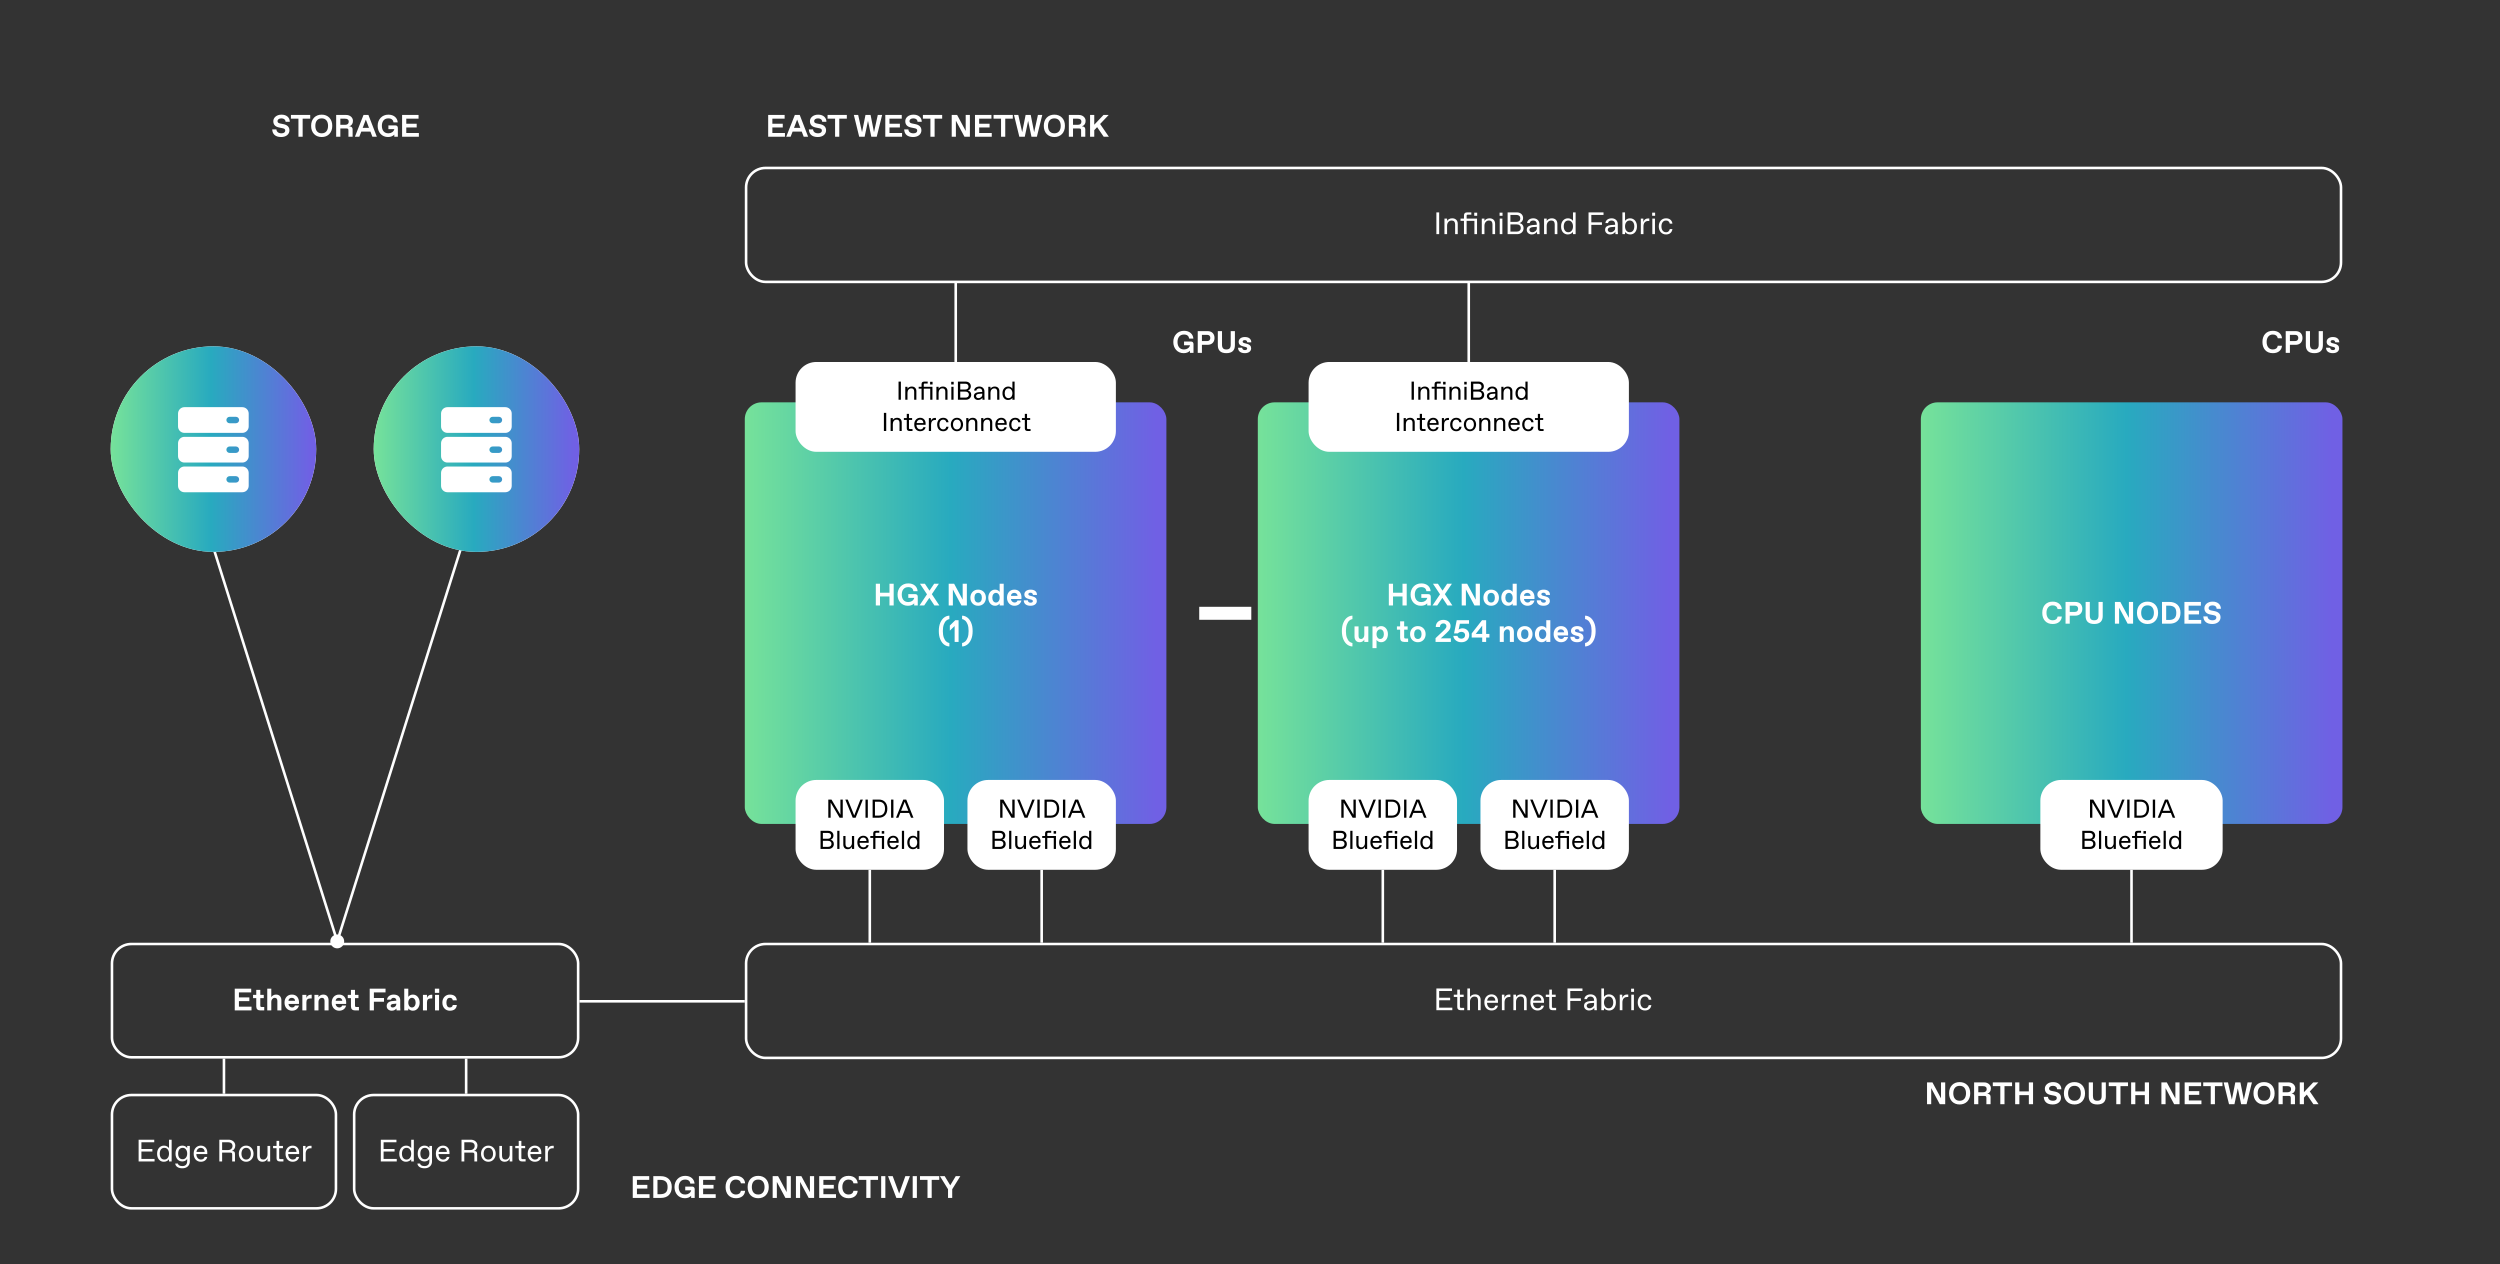 <svg width="1920" height="971" viewBox="0 0 1920 971" fill="none" xmlns="http://www.w3.org/2000/svg">
<rect x="0" y="0" width="1920" height="971" fill="#333333" stroke="none"/>
<rect x="572.994" y="128.994" width="1224.9" height="87.493" rx="14.914" stroke="white" stroke-width="1.988"/>
<rect x="572" y="309" width="323.779" height="323.779" rx="12.877" fill="url(#paint0_linear_134_83)"/>
<rect x="966" y="309" width="323.779" height="323.779" rx="12.877" fill="url(#paint1_linear_134_83)"/>
<rect x="1475.22" y="309" width="323.779" height="323.779" rx="12.877" fill="url(#paint2_linear_134_83)"/>
<rect x="572.994" y="724.994" width="1224.9" height="87.493" rx="14.914" stroke="white" stroke-width="1.988"/>
<rect x="85.994" y="724.994" width="358.012" height="87.011" rx="14.914" stroke="white" stroke-width="1.988"/>
<rect x="85.994" y="840.994" width="172.012" height="87.011" rx="14.914" stroke="white" stroke-width="1.988"/>
<rect x="271.994" y="840.994" width="172.012" height="87.011" rx="14.914" stroke="white" stroke-width="1.988"/>
<path d="M1103.14 179.828V163.12H1105.28V179.828H1103.14ZM1109.34 179.828V167.897H1111.36V169.68C1112.12 168.457 1113.47 167.664 1115.3 167.664C1117.91 167.664 1119.55 169.284 1119.55 171.894V179.828H1117.53V172.371C1117.53 170.426 1116.7 169.365 1114.96 169.365H1114.79C1112.82 169.365 1111.36 171.043 1111.36 173.385V179.828H1109.34ZM1124.33 179.828V169.645H1121.67V167.897H1124.33V165.509C1124.33 163.889 1125.12 163.12 1126.77 163.12H1129.98V164.88H1127.31C1126.6 164.88 1126.37 165.124 1126.37 165.835V167.897H1134.36V179.828H1132.34V169.645H1126.37V179.828H1124.33ZM1132.21 165.753V163.318H1134.48V165.753H1132.21ZM1138.02 179.828V167.897H1140.05V169.68C1140.81 168.457 1142.16 167.664 1143.99 167.664C1146.6 167.664 1148.24 169.284 1148.24 171.894V179.828H1146.21V172.371C1146.21 170.426 1145.39 169.365 1143.65 169.365H1143.47C1141.51 169.365 1140.05 171.043 1140.05 173.385V179.828H1138.02ZM1151.68 165.753V163.318H1153.94V165.753H1151.68ZM1151.79 179.828V167.897H1153.82V179.828H1151.79ZM1157.85 179.828V163.12H1165.03C1167.64 163.097 1169.79 164.856 1169.75 167.524C1169.75 168.445 1169.49 169.249 1168.99 169.925C1168.49 170.6 1167.84 171.078 1167.04 171.358C1168.77 171.661 1170.1 173.035 1170.1 175.272C1170.14 177.999 1167.87 179.863 1165.24 179.828H1157.85ZM1160 170.391H1164.74C1165.6 170.391 1166.29 170.158 1166.81 169.68C1167.34 169.202 1167.59 168.561 1167.59 167.734C1167.59 166.907 1167.34 166.254 1166.81 165.788C1166.29 165.311 1165.6 165.078 1164.74 165.078H1160V170.391ZM1160 177.882H1164.81C1165.76 177.882 1166.52 177.638 1167.09 177.148C1167.66 176.659 1167.95 175.972 1167.95 175.098C1167.95 173.338 1166.72 172.336 1164.81 172.336H1160V177.882ZM1182.41 179.828H1180.5C1180.42 179.444 1180.39 178.814 1180.39 177.917C1179.9 179.024 1178.33 180.061 1176.42 180.061C1174.27 180.096 1172.5 178.523 1172.54 176.531C1172.54 175.319 1172.96 174.434 1173.79 173.874C1174.63 173.303 1175.63 172.977 1176.81 172.872L1180.26 172.616V172.197C1180.26 170.414 1179.26 169.365 1177.61 169.365H1177.45C1176.75 169.365 1176.16 169.54 1175.65 169.878C1175.17 170.216 1174.89 170.694 1174.82 171.323H1172.79C1172.93 169.167 1174.89 167.664 1177.53 167.664C1180.57 167.629 1182.32 169.738 1182.3 172.197V177.207C1182.3 178.395 1182.33 179.269 1182.41 179.828ZM1180.26 175.529V174.189L1177.12 174.422C1175.59 174.55 1174.57 175.307 1174.57 176.438C1174.57 177.521 1175.47 178.36 1176.66 178.36H1176.87C1178.36 178.395 1180.33 177.009 1180.26 175.529ZM1185.84 179.828V167.897H1187.87V169.68C1188.62 168.457 1189.97 167.664 1191.8 167.664C1194.41 167.664 1196.06 169.284 1196.06 171.894V179.828H1194.03V172.371C1194.03 170.426 1193.2 169.365 1191.47 169.365H1191.29C1189.32 169.365 1187.87 171.043 1187.87 173.385V179.828H1185.84ZM1198.91 173.863C1198.86 170.064 1201.25 167.629 1204.26 167.664C1205.06 167.664 1205.82 167.851 1206.52 168.223C1207.22 168.585 1207.73 169.062 1208.06 169.645V163.12H1210.08V179.828H1208.06V178.08C1207.43 179.222 1205.72 180.061 1204.11 180.061C1201.09 180.096 1198.86 177.684 1198.91 173.863ZM1204.38 178.36H1204.54C1206.52 178.395 1208.08 176.566 1208.06 173.863C1208.08 171.16 1206.52 169.33 1204.54 169.365H1204.38C1202.31 169.365 1200.95 171.101 1200.95 173.863C1200.95 176.624 1202.31 178.36 1204.38 178.36ZM1220 179.828V163.12H1231.5V165.078H1222.14V170.74H1230.29V172.698H1222.14V179.828H1220ZM1242.58 179.828H1240.67C1240.59 179.444 1240.55 178.814 1240.55 177.917C1240.06 179.024 1238.5 180.061 1236.59 180.061C1234.44 180.096 1232.66 178.523 1232.71 176.531C1232.71 175.319 1233.13 174.434 1233.96 173.874C1234.8 173.303 1235.8 172.977 1236.98 172.872L1240.42 172.616V172.197C1240.42 170.414 1239.42 169.365 1237.78 169.365H1237.62C1236.92 169.365 1236.32 169.54 1235.82 169.878C1235.33 170.216 1235.05 170.694 1234.98 171.323H1232.96C1233.1 169.167 1235.05 167.664 1237.7 167.664C1240.74 167.629 1242.49 169.738 1242.46 172.197V177.207C1242.46 178.395 1242.5 179.269 1242.58 179.828ZM1240.42 175.529V174.189L1237.29 174.422C1235.75 174.55 1234.74 175.307 1234.74 176.438C1234.74 177.521 1235.64 178.36 1236.82 178.36H1237.03C1238.53 178.395 1240.49 177.009 1240.42 175.529ZM1248.03 178.08V179.828H1246.01V163.12H1248.03V169.645C1248.36 169.062 1248.87 168.585 1249.57 168.223C1250.27 167.851 1251.03 167.664 1251.83 167.664C1254.84 167.629 1257.23 170.064 1257.18 173.863C1257.23 177.684 1255 180.096 1251.98 180.061C1250.37 180.061 1248.66 179.222 1248.03 178.08ZM1251.55 178.36H1251.71C1253.78 178.36 1255.14 176.624 1255.14 173.863C1255.14 171.101 1253.78 169.365 1251.71 169.365H1251.55C1249.57 169.33 1248.01 171.16 1248.03 173.863C1248.01 176.566 1249.57 178.395 1251.55 178.36ZM1260.15 179.828V167.897H1262.06V170.554C1262.31 169.668 1262.75 168.981 1263.39 168.503C1264.04 168.025 1264.78 167.781 1265.6 167.781H1266.67V169.715H1265.72C1263.52 169.715 1262.18 171.276 1262.18 173.874V179.828H1260.15ZM1268.86 165.753V163.318H1271.13V165.753H1268.86ZM1268.98 179.828V167.897H1271.01V179.828H1268.98ZM1273.96 173.863C1273.92 170.344 1276.08 167.618 1279.6 167.664C1282.26 167.664 1284.17 169.249 1284.41 171.8H1282.38C1282.26 171.078 1281.96 170.495 1281.48 170.041C1281.01 169.587 1280.41 169.365 1279.7 169.365H1279.49C1277.2 169.33 1275.96 171.428 1275.98 173.863C1275.96 176.298 1277.2 178.395 1279.49 178.36H1279.7C1280.41 178.36 1280.99 178.139 1281.47 177.684C1281.95 177.23 1282.25 176.636 1282.38 175.925H1284.41C1284.1 178.465 1282.28 180.061 1279.6 180.061C1276.08 180.108 1273.92 177.381 1273.96 173.863Z" fill="white"/>
<path d="M1103.14 775.828V759.12H1115.14V761.078H1105.28V766.262H1113.71V768.208H1105.28V773.882H1115.38V775.828H1103.14ZM1119.18 773.358V765.645H1116.51V763.897H1119.18V760.029H1121.21V763.897H1124.11V765.645H1121.21V773.078C1121.21 773.789 1121.45 774.034 1122.16 774.034H1124.47V775.828H1121.69C1120.06 775.828 1119.18 774.989 1119.18 773.358ZM1126.93 775.828V759.12H1128.96V765.692C1129.75 764.433 1131.08 763.664 1132.93 763.664C1135.6 763.664 1137.15 765.354 1137.15 767.87V775.828H1135.12V768.348C1135.12 766.426 1134.29 765.365 1132.56 765.365H1132.36C1130.61 765.342 1128.92 766.868 1128.96 769.222V775.828H1126.93ZM1139.99 769.839C1139.93 765.855 1142.62 763.629 1145.47 763.664C1148.45 763.629 1150.48 765.89 1150.44 768.942V770.142H1142.02C1142.09 772.95 1143.82 774.383 1145.49 774.36H1145.66C1147.03 774.36 1148.1 773.649 1148.39 772.333H1150.42C1149.98 774.698 1147.98 776.061 1145.51 776.061C1142.5 776.096 1139.96 773.859 1139.99 769.839ZM1142.12 768.511H1148.41C1148.34 766.461 1147.12 765.365 1145.56 765.365H1145.35C1143.93 765.365 1142.5 766.239 1142.12 768.511ZM1153.45 775.828V763.897H1155.36V766.554C1155.6 765.668 1156.05 764.981 1156.69 764.503C1157.34 764.025 1158.07 763.781 1158.9 763.781H1159.97V765.715H1159.02C1156.81 765.715 1155.48 767.276 1155.48 769.874V775.828H1153.45ZM1162.28 775.828V763.897H1164.31V765.68C1165.06 764.457 1166.42 763.664 1168.24 763.664C1170.85 763.664 1172.5 765.284 1172.5 767.894V775.828H1170.47V768.371C1170.47 766.426 1169.64 765.365 1167.91 765.365H1167.73C1165.76 765.365 1164.31 767.043 1164.31 769.385V775.828H1162.28ZM1175.34 769.839C1175.28 765.855 1177.97 763.629 1180.82 763.664C1183.8 763.629 1185.83 765.89 1185.79 768.942V770.142H1177.37C1177.44 772.95 1179.17 774.383 1180.84 774.36H1181.01C1182.38 774.36 1183.45 773.649 1183.74 772.333H1185.77C1185.33 774.698 1183.33 776.061 1180.86 776.061C1177.85 776.096 1175.31 773.859 1175.34 769.839ZM1177.47 768.511H1183.76C1183.69 766.461 1182.47 765.365 1180.91 765.365H1180.7C1179.28 765.365 1177.85 766.239 1177.47 768.511ZM1189.83 773.358V765.645H1187.17V763.897H1189.83V760.029H1191.86V763.897H1194.76V765.645H1191.86V773.078C1191.86 773.789 1192.11 774.034 1192.82 774.034H1195.12V775.828H1192.34C1190.71 775.828 1189.83 774.989 1189.83 773.358ZM1203.83 775.828V759.12H1215.33V761.078H1205.97V766.74H1214.12V768.698H1205.97V775.828H1203.83ZM1226.41 775.828H1224.5C1224.42 775.444 1224.38 774.814 1224.38 773.917C1223.89 775.024 1222.33 776.061 1220.42 776.061C1218.26 776.096 1216.49 774.523 1216.54 772.531C1216.54 771.319 1216.96 770.434 1217.79 769.874C1218.62 769.303 1219.63 768.977 1220.8 768.872L1224.25 768.616V768.197C1224.25 766.414 1223.25 765.365 1221.61 765.365H1221.44C1220.75 765.365 1220.15 765.54 1219.65 765.878C1219.16 766.216 1218.88 766.694 1218.81 767.323H1216.78C1216.92 765.167 1218.88 763.664 1221.53 763.664C1224.57 763.629 1226.31 765.738 1226.29 768.197V773.207C1226.29 774.395 1226.33 775.269 1226.41 775.828ZM1224.25 771.529V770.189L1221.12 770.422C1219.58 770.55 1218.57 771.307 1218.57 772.438C1218.57 773.521 1219.46 774.36 1220.65 774.36H1220.86C1222.35 774.395 1224.32 773.009 1224.25 771.529ZM1231.86 774.08V775.828H1229.83V759.12H1231.86V765.645C1232.19 765.062 1232.7 764.585 1233.4 764.223C1234.1 763.851 1234.85 763.664 1235.66 763.664C1238.66 763.629 1241.05 766.064 1241.01 769.863C1241.05 773.684 1238.83 776.096 1235.81 776.061C1234.2 776.061 1232.49 775.222 1231.86 774.08ZM1235.38 774.36H1235.54C1237.6 774.36 1238.97 772.624 1238.97 769.863C1238.97 767.101 1237.6 765.365 1235.54 765.365H1235.38C1233.4 765.33 1231.84 767.16 1231.86 769.863C1231.84 772.566 1233.4 774.395 1235.38 774.36ZM1243.98 775.828V763.897H1245.89V766.554C1246.13 765.668 1246.58 764.981 1247.22 764.503C1247.87 764.025 1248.6 763.781 1249.43 763.781H1250.5V765.715H1249.55C1247.35 765.715 1246.01 767.276 1246.01 769.874V775.828H1243.98ZM1252.69 761.753V759.318H1254.95V761.753H1252.69ZM1252.81 775.828V763.897H1254.84V775.828H1252.81ZM1257.78 769.863C1257.75 766.344 1259.91 763.618 1263.42 763.664C1266.09 763.664 1268 765.249 1268.24 767.8H1266.21C1266.09 767.078 1265.79 766.495 1265.31 766.041C1264.83 765.587 1264.24 765.365 1263.53 765.365H1263.32C1261.02 765.33 1259.79 767.428 1259.81 769.863C1259.79 772.298 1261.02 774.395 1263.32 774.36H1263.53C1264.24 774.36 1264.82 774.139 1265.3 773.684C1265.78 773.23 1266.08 772.636 1266.21 771.925H1268.24C1267.93 774.465 1266.1 776.061 1263.42 776.061C1259.91 776.108 1257.75 773.381 1257.78 769.863Z" fill="white"/>
<path d="M180.284 776V759.292H192.925V762.158H183.5V766.003H191.492V768.869H183.5V773.134H193.17V776H180.284ZM196.805 772.901V766.574H194.347V764.069H196.805V760.201H199.904V764.069H202.573V766.574H199.904V772.062C199.904 773.157 200.126 773.378 201.221 773.378H202.934V776H199.904C197.889 776 196.805 774.916 196.805 772.901ZM205.252 776V759.292H208.352V765.817C209.086 764.605 210.437 763.836 211.964 763.836C213.338 763.836 214.375 764.244 215.063 765.071C215.762 765.898 216.111 766.994 216.111 768.368V776H213.012V768.718C213.012 767.18 212.325 766.341 211.125 766.341H210.938C209.517 766.341 208.352 767.704 208.352 769.37V776H205.252ZM218.523 770.035C218.488 766.469 220.702 763.789 224.197 763.836C227.681 763.801 229.673 766.411 229.638 769.895C229.638 770.128 229.627 770.501 229.592 771.013H221.529C221.646 772.609 222.927 773.728 224.221 773.728H224.419C225.537 773.728 226.295 773.099 226.516 772.225H229.592C229.009 774.602 227.122 776.233 224.197 776.233C221.203 776.28 218.465 773.845 218.523 770.035ZM221.529 768.625H226.632C226.563 767.215 225.479 766.341 224.174 766.341H223.988C222.683 766.341 221.599 767.215 221.529 768.625ZM232.213 776V764.069H235.313V766.458C235.79 764.873 237.014 763.953 238.773 763.953H239.379V766.819H238.295C236.256 766.819 235.313 767.763 235.313 769.802V776H232.213ZM241.488 776V764.069H244.587V765.817C245.321 764.605 246.673 763.836 248.199 763.836C249.574 763.836 250.611 764.244 251.298 765.071C251.997 765.898 252.347 766.994 252.347 768.368V776H249.248V768.718C249.248 767.18 248.56 766.341 247.36 766.341H247.174C245.752 766.341 244.587 767.704 244.587 769.37V776H241.488ZM254.759 770.035C254.724 766.469 256.937 763.789 260.433 763.836C263.916 763.801 265.909 766.411 265.874 769.895C265.874 770.128 265.862 770.501 265.827 771.013H257.765C257.881 772.609 259.163 773.728 260.456 773.728H260.654C261.773 773.728 262.53 773.099 262.751 772.225H265.827C265.245 774.602 263.357 776.233 260.433 776.233C257.438 776.28 254.7 773.845 254.759 770.035ZM257.765 768.625H262.868C262.798 767.215 261.714 766.341 260.409 766.341H260.223C258.918 766.341 257.834 767.215 257.765 768.625ZM269.532 772.901V766.574H267.074V764.069H269.532V760.201H272.632V764.069H275.3V766.574H272.632V772.062C272.632 773.157 272.853 773.378 273.948 773.378H275.661V776H272.632C270.616 776 269.532 774.916 269.532 772.901ZM283.933 776V759.292H296.097V762.158H287.149V766.458H294.909V769.324H287.149V776H283.933ZM307.48 776H304.568C304.498 775.662 304.451 775.173 304.428 774.544C303.682 775.581 302.424 776.233 300.897 776.233C298.754 776.256 296.948 774.823 296.983 772.726C296.983 771.514 297.39 770.582 298.206 769.93C299.022 769.277 300.07 768.904 301.352 768.8L304.358 768.532V768.24C304.358 767.168 303.589 766.341 302.447 766.341H302.249C301.131 766.341 300.396 767.04 300.327 767.763H297.216C297.437 765.514 299.441 763.813 302.354 763.836C305.36 763.836 307.364 765.374 307.364 768.124V773.378C307.364 774.567 307.399 775.441 307.48 776ZM304.358 771.13V770.792L301.771 771.06C301.317 771.095 300.909 771.235 300.56 771.479C300.21 771.724 300.035 772.062 300.035 772.516C300.035 773.25 300.664 773.728 301.515 773.728H301.701C303.111 773.728 304.358 772.633 304.358 771.13ZM313.562 774.45V776H310.463V759.292H313.562V765.619C314.075 764.745 315.403 763.836 317 763.836C320.343 763.778 322.336 766.772 322.301 770.035C322.336 773.297 320.343 776.291 317 776.233C315.403 776.233 314.075 775.324 313.562 774.45ZM316.289 773.728H316.475C318.025 773.728 319.202 772.248 319.202 770.011C319.202 767.774 318.036 766.341 316.475 766.341H316.289C314.867 766.306 313.539 767.844 313.562 770.035C313.539 772.225 314.867 773.763 316.289 773.728ZM324.818 776V764.069H327.917V766.458C328.394 764.873 329.618 763.953 331.377 763.953H331.983V766.819H330.899C328.86 766.819 327.917 767.763 327.917 769.802V776H324.818ZM333.975 762.52V759.292H337.319V762.52H333.975ZM334.092 776V764.069H337.191V776H334.092ZM339.743 770.035C339.696 766.306 342.271 763.789 345.464 763.836C348.644 763.836 350.602 765.316 350.835 768.24H347.736C347.549 767.04 346.815 766.341 345.568 766.341H345.37C344.531 766.341 343.902 766.691 343.471 767.378C343.052 768.066 342.842 768.951 342.842 770.035C342.842 771.118 343.052 772.004 343.471 772.691C343.902 773.378 344.531 773.728 345.37 773.728H345.568C346.815 773.728 347.549 773.029 347.736 771.829H350.835C350.602 774.753 348.644 776.233 345.464 776.233C342.271 776.28 339.696 773.763 339.743 770.035Z" fill="white"/>
<path d="M106.462 892V875.292H118.463V877.25H108.606V882.434H117.029V884.38H108.606V890.054H118.707V892H106.462ZM120.653 886.035C120.606 882.236 122.995 879.801 126.001 879.836C126.805 879.836 127.562 880.023 128.261 880.395C128.96 880.757 129.473 881.234 129.799 881.817V875.292H131.827V892H129.799V890.252C129.17 891.394 127.457 892.233 125.849 892.233C122.832 892.268 120.606 889.856 120.653 886.035ZM126.117 890.532H126.281C128.261 890.567 129.822 888.738 129.799 886.035C129.822 883.331 128.261 881.502 126.281 881.537H126.117C124.055 881.537 122.692 883.273 122.692 886.035C122.692 888.796 124.055 890.532 126.117 890.532ZM134.553 893.596H136.592C136.837 894.855 138.118 895.542 139.924 895.542H140.169C141.252 895.542 142.115 895.227 142.767 894.61C143.431 893.992 143.757 893.037 143.757 891.767V890.008C143.058 891.173 141.765 892 140.041 892C137.186 892.035 134.751 889.879 134.798 885.953C134.763 882.027 137.139 879.801 140.041 879.836C140.914 879.836 141.683 880.023 142.336 880.395C142.988 880.768 143.466 881.246 143.757 881.817V880.069H145.785V891.965C145.82 894.994 143.583 897.29 140.041 897.255C136.72 897.255 134.809 895.752 134.553 893.596ZM140.122 890.287H140.332C142.15 890.322 143.792 888.609 143.757 885.953C143.792 883.297 142.231 881.502 140.413 881.537H140.204C138.316 881.537 136.825 883.052 136.825 885.953C136.825 888.866 138.235 890.287 140.122 890.287ZM148.744 886.011C148.686 882.027 151.377 879.801 154.22 879.836C157.203 879.801 159.23 882.061 159.195 885.114V886.314H150.771C150.841 889.122 152.577 890.555 154.244 890.532H154.418C155.781 890.532 156.853 889.821 157.145 888.505H159.172C158.729 890.87 156.737 892.233 154.267 892.233C151.249 892.268 148.709 890.031 148.744 886.011ZM150.876 884.683H157.168C157.098 882.632 155.875 881.537 154.313 881.537H154.104C152.682 881.537 151.249 882.411 150.876 884.683ZM168.446 892V875.292H175.495C178.49 875.246 180.738 877.25 180.692 879.801C180.692 881.84 179.573 883.425 178.024 883.961C179.841 883.961 180.459 884.59 180.459 886.268V892H178.315V886.675C178.315 885.557 177.954 885.196 176.835 885.196H170.59V892H168.446ZM170.59 883.25H175.181C177.138 883.25 178.548 881.933 178.548 880.127C178.548 878.298 177.313 877.25 175.181 877.25H170.59V883.25ZM183.418 886.035C183.372 882.434 185.935 879.778 189.057 879.836C192.203 879.778 194.755 882.434 194.708 886.035C194.755 889.635 192.203 892.291 189.057 892.233C185.935 892.291 183.372 889.635 183.418 886.035ZM188.953 890.532H189.162C191.178 890.532 192.669 888.831 192.669 886.035C192.669 883.238 191.178 881.537 189.162 881.537H188.953C186.937 881.537 185.446 883.238 185.446 886.035C185.446 888.831 186.937 890.532 188.953 890.532ZM197.505 887.945V880.069H199.532V887.468C199.532 889.507 200.382 890.532 202.095 890.532H202.293C203.901 890.567 205.486 888.936 205.451 886.512V880.069H207.49V892H205.451V889.74C205.183 890.474 204.717 891.08 204.053 891.546C203.388 892 202.561 892.233 201.583 892.233C198.961 892.233 197.505 890.485 197.505 887.945ZM212.383 889.53V881.817H209.715V880.069H212.383V876.201H214.411V880.069H217.312V881.817H214.411V889.25C214.411 889.961 214.655 890.206 215.366 890.206H217.673V892H214.888C213.257 892 212.383 891.161 212.383 889.53ZM219.281 886.011C219.222 882.027 221.914 879.801 224.757 879.836C227.74 879.801 229.767 882.061 229.732 885.114V886.314H221.308C221.378 889.122 223.114 890.555 224.78 890.532H224.955C226.318 890.532 227.39 889.821 227.681 888.505H229.709C229.266 890.87 227.274 892.233 224.803 892.233C221.786 892.268 219.246 890.031 219.281 886.011ZM221.413 884.683H227.705C227.635 882.632 226.411 881.537 224.85 881.537H224.64C223.219 881.537 221.786 882.411 221.413 884.683ZM232.738 892V880.069H234.649V882.726C234.893 881.84 235.336 881.153 235.977 880.675C236.629 880.197 237.363 879.953 238.191 879.953H239.263V881.887H238.307C236.105 881.887 234.765 883.448 234.765 886.046V892H232.738Z" fill="white"/>
<path d="M292.462 892V875.292H304.463V877.25H294.606V882.434H303.029V884.38H294.606V890.054H304.707V892H292.462ZM306.653 886.035C306.606 882.236 308.995 879.801 312.001 879.836C312.805 879.836 313.562 880.023 314.261 880.395C314.96 880.757 315.473 881.234 315.799 881.817V875.292H317.827V892H315.799V890.252C315.17 891.394 313.457 892.233 311.849 892.233C308.832 892.268 306.606 889.856 306.653 886.035ZM312.117 890.532H312.281C314.261 890.567 315.822 888.738 315.799 886.035C315.822 883.331 314.261 881.502 312.281 881.537H312.117C310.055 881.537 308.692 883.273 308.692 886.035C308.692 888.796 310.055 890.532 312.117 890.532ZM320.553 893.596H322.592C322.837 894.855 324.118 895.542 325.924 895.542H326.169C327.252 895.542 328.115 895.227 328.767 894.61C329.431 893.992 329.757 893.037 329.757 891.767V890.008C329.058 891.173 327.765 892 326.041 892C323.186 892.035 320.751 889.879 320.798 885.953C320.763 882.027 323.139 879.801 326.041 879.836C326.914 879.836 327.683 880.023 328.336 880.395C328.988 880.768 329.466 881.246 329.757 881.817V880.069H331.785V891.965C331.82 894.994 329.583 897.29 326.041 897.255C322.72 897.255 320.809 895.752 320.553 893.596ZM326.122 890.287H326.332C328.15 890.322 329.792 888.609 329.757 885.953C329.792 883.297 328.231 881.502 326.413 881.537H326.204C324.316 881.537 322.825 883.052 322.825 885.953C322.825 888.866 324.235 890.287 326.122 890.287ZM334.744 886.011C334.686 882.027 337.377 879.801 340.22 879.836C343.203 879.801 345.23 882.061 345.195 885.114V886.314H336.771C336.841 889.122 338.577 890.555 340.244 890.532H340.418C341.781 890.532 342.853 889.821 343.145 888.505H345.172C344.729 890.87 342.737 892.233 340.267 892.233C337.249 892.268 334.709 890.031 334.744 886.011ZM336.876 884.683H343.168C343.098 882.632 341.875 881.537 340.313 881.537H340.104C338.682 881.537 337.249 882.411 336.876 884.683ZM354.446 892V875.292H361.495C364.49 875.246 366.738 877.25 366.692 879.801C366.692 881.84 365.573 883.425 364.024 883.961C365.841 883.961 366.459 884.59 366.459 886.268V892H364.315V886.675C364.315 885.557 363.954 885.196 362.835 885.196H356.59V892H354.446ZM356.59 883.25H361.181C363.138 883.25 364.548 881.933 364.548 880.127C364.548 878.298 363.313 877.25 361.181 877.25H356.59V883.25ZM369.418 886.035C369.372 882.434 371.935 879.778 375.057 879.836C378.203 879.778 380.755 882.434 380.708 886.035C380.755 889.635 378.203 892.291 375.057 892.233C371.935 892.291 369.372 889.635 369.418 886.035ZM374.953 890.532H375.162C377.178 890.532 378.669 888.831 378.669 886.035C378.669 883.238 377.178 881.537 375.162 881.537H374.953C372.937 881.537 371.446 883.238 371.446 886.035C371.446 888.831 372.937 890.532 374.953 890.532ZM383.505 887.945V880.069H385.532V887.468C385.532 889.507 386.382 890.532 388.095 890.532H388.293C389.901 890.567 391.486 888.936 391.451 886.512V880.069H393.49V892H391.451V889.74C391.183 890.474 390.717 891.08 390.053 891.546C389.388 892 388.561 892.233 387.583 892.233C384.961 892.233 383.505 890.485 383.505 887.945ZM398.383 889.53V881.817H395.715V880.069H398.383V876.201H400.411V880.069H403.312V881.817H400.411V889.25C400.411 889.961 400.655 890.206 401.366 890.206H403.673V892H400.888C399.257 892 398.383 891.161 398.383 889.53ZM405.281 886.011C405.222 882.027 407.914 879.801 410.757 879.836C413.74 879.801 415.767 882.061 415.732 885.114V886.314H407.308C407.378 889.122 409.114 890.555 410.78 890.532H410.955C412.318 890.532 413.39 889.821 413.681 888.505H415.709C415.266 890.87 413.274 892.233 410.803 892.233C407.786 892.268 405.246 890.031 405.281 886.011ZM407.413 884.683H413.705C413.635 882.632 412.411 881.537 410.85 881.537H410.64C409.219 881.537 407.786 882.411 407.413 884.683ZM418.738 892V880.069H420.649V882.726C420.893 881.84 421.336 881.153 421.977 880.675C422.629 880.197 423.363 879.953 424.191 879.953H425.263V881.887H424.307C422.105 881.887 420.765 883.448 420.765 886.046V892H418.738Z" fill="white"/>
<path d="M589.957 105V88.292H602.599V91.158H593.173V95.003H601.166V97.869H593.173V102.134H602.844V105H589.957ZM617.233 105L615.73 101.062H608.716L607.213 105H603.822L610.429 88.292H614.204L620.647 105H617.233ZM609.799 98.196H614.635L612.211 91.857L609.799 98.196ZM621.194 99.396H624.422C624.538 101.108 625.797 102.378 628.243 102.378H628.476C630.224 102.378 631.203 101.458 631.203 100.351C631.203 99.338 630.748 98.802 629.315 98.51L626.333 97.893C623.408 97.275 622.033 95.621 622.033 93.069C621.987 90.529 624.41 88.013 628.36 88.059C632.321 88.024 634.721 90.378 634.687 93.547H631.459C631.354 91.857 630.131 90.925 628.36 90.925H628.115C626.379 90.925 625.261 91.869 625.261 92.953C625.261 94.036 625.843 94.549 627.288 94.84L629.793 95.341C632.764 95.935 634.419 97.485 634.419 100.106C634.454 102.973 632.007 105.268 627.999 105.233C623.501 105.233 621.334 102.926 621.194 99.396ZM641.339 105V91.158H635.572V88.292H650.369V91.158H644.567V105H641.339ZM674.126 88.292H677.47L673.334 105H669.163L666.623 92.848L664.036 105H659.853L655.752 88.292H659.073L662.044 101.516L664.677 88.292H668.615L671.236 101.54L674.126 88.292ZM679.905 105V88.292H692.547V91.158H683.121V95.003H691.114V97.869H683.121V102.134H692.791V105H679.905ZM694.411 99.396H697.638C697.755 101.108 699.013 102.378 701.46 102.378H701.693C703.441 102.378 704.419 101.458 704.419 100.351C704.419 99.338 703.965 98.802 702.532 98.51L699.549 97.893C696.625 97.275 695.25 95.621 695.25 93.069C695.203 90.529 697.627 88.013 701.576 88.059C705.538 88.024 707.938 90.378 707.903 93.547H704.676C704.571 91.857 703.347 90.925 701.576 90.925H701.332C699.596 90.925 698.477 91.869 698.477 92.953C698.477 94.036 699.06 94.549 700.504 94.84L703.009 95.341C705.981 95.935 707.635 97.485 707.635 100.106C707.67 102.973 705.223 105.268 701.215 105.233C696.718 105.233 694.551 102.926 694.411 99.396ZM714.556 105V91.158H708.788V88.292H723.586V91.158H717.783V105H714.556ZM741.657 88.292H744.872V105H740.701L734.13 92.696V105H730.914V88.292H735.085L741.657 100.538V88.292ZM748.787 105V88.292H761.429V91.158H752.003V95.003H759.996V97.869H752.003V102.134H761.673V105H748.787ZM768.804 105V91.158H763.037V88.292H777.834V91.158H772.031V105H768.804ZM797.117 88.292H800.46L796.324 105H792.153L789.613 92.848L787.027 105H782.844L778.743 88.292H782.063L785.034 101.516L787.667 88.292H791.606L794.227 101.54L797.117 88.292ZM801.637 96.646C801.591 91.38 804.993 88.001 809.747 88.059C814.5 88.001 817.926 91.38 817.867 96.646C817.926 101.912 814.5 105.291 809.747 105.233C804.993 105.291 801.591 101.912 801.637 96.646ZM809.63 102.378H809.875C812.846 102.378 814.64 100.211 814.64 96.646C814.64 93.069 812.846 90.925 809.875 90.925H809.63C806.659 90.925 804.865 93.069 804.865 96.646C804.865 100.211 806.659 102.378 809.63 102.378ZM820.862 105V88.292H828.622C831.418 88.257 833.806 90.261 833.748 92.836C833.748 94.968 832.816 96.343 830.905 97.054C832.641 97.054 833.503 97.846 833.503 99.419V105H830.288V100.223C830.288 99.023 829.938 98.673 828.738 98.673H824.078V105H820.862ZM824.078 95.865H827.666C829.542 95.865 830.521 95.026 830.521 93.454C830.521 91.916 829.577 91.158 827.666 91.158H824.078V95.865ZM847.625 105L842.591 97.648L840.389 99.967V105H837.174V88.292H840.389V95.796L847.485 88.292H851.47L844.887 95.225L851.609 105H847.625Z" fill="white"/>
<path d="M485.957 920V903.292H498.599V906.158H489.173V910.003H497.166V912.869H489.173V917.134H498.844V920H485.957ZM501.733 920V903.292H507.454C512.499 903.269 515.959 906.263 515.924 911.646C515.959 917.041 512.604 920.035 507.582 920H501.733ZM504.949 917.134H507.221C508.957 917.134 510.309 916.714 511.264 915.875C512.231 915.037 512.709 913.627 512.709 911.646C512.709 909.677 512.231 908.267 511.264 907.428C510.309 906.578 508.957 906.158 507.221 906.158H504.949V917.134ZM518.022 911.646C517.963 906.787 521.354 902.989 526.259 903.059C530.454 903.024 533.227 905.576 533.413 909.025H530.197C529.929 907.125 528.659 905.925 526.376 905.925H526.131C523.055 905.925 521.249 908.174 521.249 911.646C521.249 915.13 523.055 917.378 526.131 917.378H526.376C528.426 917.378 530.255 916.213 530.791 914.326L530.838 914.151H526.259V911.285H531.502C532.819 911.285 533.529 912.007 533.529 913.324V920H530.791V918.38C529.731 919.511 528.158 920.233 526.014 920.233C521.226 920.303 517.963 916.505 518.022 911.646ZM536.78 920V903.292H549.422V906.158H539.996V910.003H547.989V912.869H539.996V917.134H549.666V920H536.78ZM557.24 911.646C557.205 906.52 560.199 903.012 565.232 903.059C569.508 903.012 572.048 905.599 572.247 908.78H569.031C568.67 906.962 567.365 905.925 565.349 905.925H565.116C562.378 905.89 560.432 908.127 560.467 911.646C560.467 915.176 562.355 917.378 565.116 917.378H565.349C567.388 917.378 568.67 916.376 569.031 914.512H572.247C572.037 917.821 569.532 920.268 565.232 920.233C560.199 920.28 557.205 916.773 557.24 911.646ZM574.181 911.646C574.134 906.38 577.536 903.001 582.29 903.059C587.044 903.001 590.469 906.38 590.411 911.646C590.469 916.912 587.044 920.291 582.29 920.233C577.536 920.291 574.134 916.912 574.181 911.646ZM582.173 917.378H582.418C585.389 917.378 587.183 915.211 587.183 911.646C587.183 908.069 585.389 905.925 582.418 905.925H582.173C579.202 905.925 577.408 908.069 577.408 911.646C577.408 915.211 579.202 917.378 582.173 917.378ZM604.148 903.292H607.363V920H603.192L596.621 907.696V920H593.405V903.292H597.576L604.148 915.538V903.292ZM622.021 903.292H625.236V920H621.065L614.494 907.696V920H611.278V903.292H615.449L622.021 915.538V903.292ZM629.151 920V903.292H641.793V906.158H632.367V910.003H640.36V912.869H632.367V917.134H642.038V920H629.151ZM643.692 911.646C643.657 906.52 646.651 903.012 651.685 903.059C655.961 903.012 658.501 905.599 658.699 908.78H655.483C655.122 906.962 653.817 905.925 651.801 905.925H651.568C648.83 905.89 646.884 908.127 646.919 911.646C646.919 915.176 648.807 917.378 651.568 917.378H651.801C653.84 917.378 655.122 916.376 655.483 914.512H658.699C658.489 917.821 655.984 920.268 651.685 920.233C646.651 920.28 643.657 916.773 643.692 911.646ZM665.317 920V906.158H659.549V903.292H674.346V906.158H668.544V920H665.317ZM676.735 920V903.292H679.951V920H676.735ZM695.295 903.292H698.826L692.569 920H688.398L682.001 903.292H685.602L690.553 916.621L695.295 903.292ZM700.946 920V903.292H704.162V920H700.946ZM712.318 920V906.158H706.55V903.292H721.348V906.158H715.545V920H712.318ZM734.001 903.292H737.531L731.298 913.324V920H728.082V913.324L721.872 903.292H725.53L729.795 910.318L734.001 903.292Z" fill="white"/>
<path d="M209.061 99.396H212.289C212.405 101.108 213.664 102.378 216.11 102.378H216.343C218.091 102.378 219.07 101.458 219.07 100.351C219.07 99.338 218.615 98.802 217.182 98.51L214.2 97.893C211.275 97.275 209.9 95.621 209.9 93.069C209.854 90.529 212.277 88.013 216.227 88.059C220.188 88.024 222.588 90.378 222.554 93.547H219.326C219.221 91.857 217.998 90.925 216.227 90.925H215.982C214.246 90.925 213.128 91.869 213.128 92.953C213.128 94.036 213.71 94.549 215.155 94.84L217.66 95.341C220.631 95.935 222.286 97.485 222.286 100.106C222.32 102.973 219.874 105.268 215.866 105.233C211.368 105.233 209.201 102.926 209.061 99.396ZM229.206 105V91.158H223.439V88.292H238.236V91.158H232.434V105H229.206ZM238.947 96.646C238.9 91.38 242.302 88.001 247.056 88.059C251.81 88.001 255.235 91.38 255.177 96.646C255.235 101.912 251.81 105.291 247.056 105.233C242.302 105.291 238.9 101.912 238.947 96.646ZM246.94 102.378H247.184C250.155 102.378 251.95 100.211 251.95 96.646C251.95 93.069 250.155 90.925 247.184 90.925H246.94C243.968 90.925 242.174 93.069 242.174 96.646C242.174 100.211 243.968 102.378 246.94 102.378ZM258.171 105V88.292H265.931C268.727 88.257 271.116 90.261 271.058 92.836C271.058 94.968 270.126 96.343 268.215 97.054C269.951 97.054 270.813 97.846 270.813 99.419V105H267.597V100.223C267.597 99.023 267.248 98.673 266.048 98.673H261.387V105H258.171ZM261.387 95.865H264.976C266.852 95.865 267.83 95.026 267.83 93.454C267.83 91.916 266.886 91.158 264.976 91.158H261.387V95.865ZM285.983 105L284.48 101.062H277.466L275.963 105H272.572L279.179 88.292H282.954L289.397 105H285.983ZM278.549 98.196H283.385L280.961 91.857L278.549 98.196ZM290.049 96.646C289.991 91.787 293.381 87.989 298.287 88.059C302.481 88.024 305.254 90.576 305.44 94.025H302.225C301.957 92.125 300.687 90.925 298.403 90.925H298.158C295.083 90.925 293.277 93.174 293.277 96.646C293.277 100.13 295.083 102.378 298.158 102.378H298.403C300.454 102.378 302.283 101.213 302.819 99.326L302.866 99.151H298.287V96.285H303.53C304.846 96.285 305.557 97.007 305.557 98.324V105H302.819V103.38C301.759 104.511 300.186 105.233 298.042 105.233C293.253 105.303 289.991 101.505 290.049 96.646ZM308.808 105V88.292H321.449V91.158H312.023V95.003H320.016V97.869H312.023V102.134H321.694V105H308.808Z" fill="white"/>
<path d="M901.103 262.646C901.045 257.787 904.435 253.989 909.34 254.059C913.535 254.024 916.308 256.576 916.494 260.025H913.278C913.01 258.125 911.74 256.925 909.457 256.925H909.212C906.136 256.925 904.33 259.174 904.33 262.646C904.33 266.13 906.136 268.378 909.212 268.378H909.457C911.507 268.378 913.337 267.213 913.873 265.326L913.919 265.151H909.34V262.285H914.583C915.9 262.285 916.611 263.007 916.611 264.324V271H913.873V269.38C912.812 270.511 911.239 271.233 909.096 271.233C904.307 271.303 901.045 267.505 901.103 262.646ZM919.861 271V254.292H927.376C930.627 254.292 932.748 256.238 932.748 259.547C932.748 262.856 930.627 264.825 927.376 264.825H923.077V271H919.861ZM923.077 261.959H927.015C928.646 261.959 929.52 261.027 929.52 259.547C929.52 258.067 928.646 257.158 927.015 257.158H923.077V261.959ZM935.288 265.151V254.292H938.503V264.673C938.503 267.272 939.54 268.378 941.731 268.378H941.964C944.143 268.378 945.191 267.272 945.191 264.673V254.292H948.407V265.151C948.407 269.066 946.275 271.233 941.847 271.233C937.42 271.233 935.288 269.066 935.288 265.151ZM950.83 267.062H954C954 268.134 954.803 268.856 956.004 268.856H956.19C957.157 268.856 957.821 268.39 957.821 267.679C957.821 267.074 957.425 266.712 956.551 266.491L955.002 266.106C952.45 265.489 951.296 264.417 951.296 262.506C951.296 260.351 953.149 258.836 956.097 258.836C959.184 258.836 960.99 260.386 960.99 262.891H957.891C957.763 261.83 957.157 261.213 956.097 261.213H955.91C955.013 261.213 954.361 261.597 954.361 262.39C954.361 262.996 954.897 263.357 955.934 263.601L957.53 264.009C959.825 264.58 960.874 265.687 960.874 267.563C960.874 269.637 959.149 271.233 956.004 271.233C952.776 271.233 950.83 269.683 950.83 267.062Z" fill="white"/>
<path d="M1737.56 262.646C1737.52 257.52 1740.52 254.012 1745.55 254.059C1749.83 254.012 1752.37 256.599 1752.56 259.78H1749.35C1748.99 257.962 1747.68 256.925 1745.67 256.925H1745.43C1742.7 256.89 1740.75 259.127 1740.78 262.646C1740.78 266.176 1742.67 268.378 1745.43 268.378H1745.67C1747.71 268.378 1748.99 267.376 1749.35 265.512H1752.56C1752.35 268.821 1749.85 271.268 1745.55 271.233C1740.52 271.28 1737.52 267.773 1737.56 262.646ZM1755.43 271V254.292H1762.95C1766.2 254.292 1768.32 256.238 1768.32 259.547C1768.32 262.856 1766.2 264.825 1762.95 264.825H1758.65V271H1755.43ZM1758.65 261.959H1762.58C1764.22 261.959 1765.09 261.027 1765.09 259.547C1765.09 258.067 1764.22 257.158 1762.58 257.158H1758.65V261.959ZM1770.86 265.151V254.292H1774.07V264.673C1774.07 267.272 1775.11 268.378 1777.3 268.378H1777.53C1779.71 268.378 1780.76 267.272 1780.76 264.673V254.292H1783.98V265.151C1783.98 269.066 1781.84 271.233 1777.42 271.233C1772.99 271.233 1770.86 269.066 1770.86 265.151ZM1786.4 267.062H1789.57C1789.57 268.134 1790.37 268.856 1791.57 268.856H1791.76C1792.73 268.856 1793.39 268.39 1793.39 267.679C1793.39 267.074 1792.99 266.712 1792.12 266.491L1790.57 266.106C1788.02 265.489 1786.87 264.417 1786.87 262.506C1786.87 260.351 1788.72 258.836 1791.67 258.836C1794.75 258.836 1796.56 260.386 1796.56 262.891H1793.46C1793.33 261.83 1792.73 261.213 1791.67 261.213H1791.48C1790.58 261.213 1789.93 261.597 1789.93 262.39C1789.93 262.996 1790.47 263.357 1791.5 263.601L1793.1 264.009C1795.39 264.58 1796.44 265.687 1796.44 267.563C1796.44 269.637 1794.72 271.233 1791.57 271.233C1788.35 271.233 1786.4 269.683 1786.4 267.062Z" fill="white"/>
<path d="M1568.47 470.646C1568.43 465.52 1571.43 462.012 1576.46 462.059C1580.74 462.012 1583.28 464.599 1583.47 467.78H1580.26C1579.9 465.962 1578.59 464.925 1576.58 464.925H1576.34C1573.61 464.89 1571.66 467.127 1571.69 470.646C1571.69 474.176 1573.58 476.378 1576.34 476.378H1576.58C1578.62 476.378 1579.9 475.376 1580.26 473.512H1583.47C1583.26 476.821 1580.76 479.268 1576.46 479.233C1571.43 479.28 1568.43 475.773 1568.47 470.646ZM1586.34 479V462.292H1593.86C1597.11 462.292 1599.23 464.238 1599.23 467.547C1599.23 470.856 1597.11 472.825 1593.86 472.825H1589.56V479H1586.34ZM1589.56 469.959H1593.49C1595.13 469.959 1596 469.027 1596 467.547C1596 466.067 1595.13 465.158 1593.49 465.158H1589.56V469.959ZM1601.77 473.151V462.292H1604.98V472.673C1604.98 475.272 1606.02 476.378 1608.21 476.378H1608.44C1610.62 476.378 1611.67 475.272 1611.67 472.673V462.292H1614.89V473.151C1614.89 477.066 1612.75 479.233 1608.33 479.233C1603.9 479.233 1601.77 477.066 1601.77 473.151ZM1635 462.292H1638.21V479H1634.04L1627.47 466.696V479H1624.25V462.292H1628.42L1635 474.538V462.292ZM1641.19 470.646C1641.15 465.38 1644.55 462.001 1649.3 462.059C1654.06 462.001 1657.48 465.38 1657.42 470.646C1657.48 475.912 1654.06 479.291 1649.3 479.233C1644.55 479.291 1641.15 475.912 1641.19 470.646ZM1649.19 476.378H1649.43C1652.4 476.378 1654.2 474.211 1654.2 470.646C1654.2 467.069 1652.4 464.925 1649.43 464.925H1649.19C1646.22 464.925 1644.42 467.069 1644.42 470.646C1644.42 474.211 1646.22 476.378 1649.19 476.378ZM1660.42 479V462.292H1666.14C1671.18 462.269 1674.65 465.263 1674.61 470.646C1674.65 476.041 1671.29 479.035 1666.27 479H1660.42ZM1663.63 476.134H1665.91C1667.64 476.134 1668.99 475.714 1669.95 474.875C1670.92 474.037 1671.39 472.627 1671.39 470.646C1671.39 468.677 1670.92 467.267 1669.95 466.428C1668.99 465.578 1667.64 465.158 1665.91 465.158H1663.63V476.134ZM1677.64 479V462.292H1690.28V465.158H1680.86V469.003H1688.85V471.869H1680.86V476.134H1690.53V479H1677.64ZM1692.15 473.396H1695.37C1695.49 475.108 1696.75 476.378 1699.19 476.378H1699.43C1701.18 476.378 1702.15 475.458 1702.15 474.351C1702.15 473.337 1701.7 472.802 1700.27 472.51L1697.28 471.893C1694.36 471.275 1692.98 469.621 1692.98 467.069C1692.94 464.529 1695.36 462.012 1699.31 462.059C1703.27 462.024 1705.67 464.378 1705.64 467.547H1702.41C1702.31 465.857 1701.08 464.925 1699.31 464.925H1699.07C1697.33 464.925 1696.21 465.869 1696.21 466.953C1696.21 468.036 1696.79 468.549 1698.24 468.84L1700.74 469.341C1703.72 469.935 1705.37 471.485 1705.37 474.106C1705.4 476.973 1702.96 479.268 1698.95 479.233C1694.45 479.233 1692.29 476.926 1692.15 473.396Z" fill="white"/>
<path d="M1066.62 465V448.292H1069.84V455.213H1077.12V448.292H1080.35V465H1077.12V458.079H1069.84V465H1066.62ZM1083.33 456.646C1083.27 451.787 1086.66 447.989 1091.57 448.059C1095.76 448.024 1098.53 450.576 1098.72 454.025H1095.5C1095.24 452.125 1093.97 450.925 1091.68 450.925H1091.44C1088.36 450.925 1086.56 453.174 1086.56 456.646C1086.56 460.13 1088.36 462.378 1091.44 462.378H1091.68C1093.73 462.378 1095.56 461.213 1096.1 459.326L1096.15 459.151H1091.57V456.285H1096.81C1098.13 456.285 1098.84 457.007 1098.84 458.324V465H1096.1V463.38C1095.04 464.511 1093.47 465.233 1091.32 465.233C1086.53 465.303 1083.27 461.505 1083.33 456.646ZM1115.43 465H1111.63L1107.74 459.139L1103.78 465H1100.15L1105.93 456.436L1100.51 448.292H1104.3L1107.84 453.617L1111.44 448.292H1115.07L1109.65 456.32L1115.43 465ZM1133.34 448.292H1136.55V465H1132.38L1125.81 452.696V465H1122.59V448.292H1126.76L1133.34 460.538V448.292ZM1139.26 459.035C1139.21 455.493 1141.71 452.789 1145.22 452.836C1148.73 452.789 1151.23 455.493 1151.19 459.035C1151.23 462.577 1148.73 465.28 1145.22 465.233C1141.71 465.28 1139.21 462.577 1139.26 459.035ZM1145.13 462.728H1145.31C1146.98 462.728 1148.06 461.353 1148.06 459.035C1148.06 456.716 1146.98 455.341 1145.31 455.341H1145.13C1143.45 455.341 1142.38 456.716 1142.38 459.035C1142.38 461.353 1143.45 462.728 1145.13 462.728ZM1153 459.035C1152.97 455.772 1154.97 452.778 1158.29 452.836C1159.9 452.836 1161.23 453.745 1161.73 454.619V448.292H1164.84V465H1161.73V463.45C1161.23 464.324 1159.9 465.233 1158.29 465.233C1154.97 465.291 1152.97 462.297 1153 459.035ZM1158.83 462.728H1159.02C1160.45 462.763 1161.77 461.225 1161.73 459.035C1161.77 456.844 1160.45 455.306 1159.02 455.341H1158.83C1157.27 455.341 1156.1 456.774 1156.1 459.011C1156.1 461.248 1157.27 462.728 1158.83 462.728ZM1167.38 459.035C1167.35 455.469 1169.56 452.789 1173.06 452.836C1176.54 452.801 1178.53 455.411 1178.5 458.895C1178.5 459.128 1178.48 459.501 1178.45 460.013H1170.39C1170.5 461.609 1171.79 462.728 1173.08 462.728H1173.28C1174.4 462.728 1175.15 462.099 1175.37 461.225H1178.45C1177.87 463.602 1175.98 465.233 1173.06 465.233C1170.06 465.28 1167.32 462.845 1167.38 459.035ZM1170.39 457.625H1175.49C1175.42 456.215 1174.34 455.341 1173.03 455.341H1172.85C1171.54 455.341 1170.46 456.215 1170.39 457.625ZM1180.24 461.062H1183.41C1183.41 462.134 1184.22 462.856 1185.42 462.856H1185.6C1186.57 462.856 1187.23 462.39 1187.23 461.679C1187.23 461.074 1186.84 460.712 1185.96 460.491L1184.42 460.106C1181.86 459.489 1180.71 458.417 1180.71 456.506C1180.71 454.351 1182.56 452.836 1185.51 452.836C1188.6 452.836 1190.4 454.386 1190.4 456.891H1187.3C1187.18 455.83 1186.57 455.213 1185.51 455.213H1185.32C1184.43 455.213 1183.77 455.597 1183.77 456.39C1183.77 456.996 1184.31 457.357 1185.35 457.601L1186.94 458.009C1189.24 458.58 1190.29 459.687 1190.29 461.563C1190.29 463.637 1188.56 465.233 1185.42 465.233C1182.19 465.233 1180.24 463.683 1180.24 461.062ZM1030.56 484.646C1030.56 482.083 1030.96 479.916 1031.75 478.133C1032.54 476.35 1033.56 475.022 1034.79 474.148C1036.04 473.274 1037.33 472.832 1038.67 472.832V475.465C1037.89 475.57 1037.11 475.943 1036.35 476.56C1035.59 477.178 1034.96 478.156 1034.44 479.496C1033.92 480.836 1033.66 482.549 1033.66 484.646C1033.66 486.743 1033.92 488.468 1034.44 489.808C1034.96 491.147 1035.59 492.126 1036.35 492.744C1037.11 493.361 1037.89 493.722 1038.67 493.839V496.46C1037.33 496.46 1036.04 496.018 1034.79 495.144C1033.56 494.27 1032.54 492.942 1031.75 491.159C1030.96 489.376 1030.56 487.209 1030.56 484.646ZM1040.27 488.701V481.069H1043.37V488.351C1043.37 489.889 1044.01 490.728 1045.14 490.728H1045.32C1046.67 490.728 1047.78 489.365 1047.78 487.699V481.069H1050.88V493H1047.78V491.252C1047.05 492.476 1045.78 493.233 1044.3 493.233C1042.96 493.233 1041.94 492.825 1041.27 492.01C1040.6 491.182 1040.27 490.087 1040.27 488.701ZM1054.08 497.777V481.069H1057.18V482.619C1057.7 481.745 1059.02 480.836 1060.62 480.836C1063.96 480.778 1065.96 483.772 1065.92 487.035C1065.96 490.297 1063.96 493.291 1060.62 493.233C1059.02 493.233 1057.7 492.324 1057.18 491.45V497.777H1054.08ZM1059.91 490.728H1060.1C1061.66 490.728 1062.82 489.272 1062.82 487.035C1062.82 484.798 1061.66 483.341 1060.1 483.341H1059.91C1058.49 483.306 1057.16 484.844 1057.18 487.035C1057.16 489.225 1058.49 490.763 1059.91 490.728ZM1075.3 489.901V483.574H1072.84V481.069H1075.3V477.201H1078.4V481.069H1081.07V483.574H1078.4V489.062C1078.4 490.157 1078.62 490.378 1079.72 490.378H1081.43V493H1078.4C1076.38 493 1075.3 491.916 1075.3 489.901ZM1082.94 487.035C1082.9 483.493 1085.4 480.789 1088.91 480.836C1092.42 480.789 1094.92 483.493 1094.88 487.035C1094.92 490.577 1092.42 493.28 1088.91 493.233C1085.4 493.28 1082.9 490.577 1082.94 487.035ZM1088.82 490.728H1089C1090.67 490.728 1091.75 489.353 1091.75 487.035C1091.75 484.716 1090.67 483.341 1089 483.341H1088.82C1087.14 483.341 1086.07 484.716 1086.07 487.035C1086.07 489.353 1087.14 490.728 1088.82 490.728ZM1106.52 490.25H1114.26V493H1102.5V490.11L1108.18 484.763C1108.89 484.098 1109.44 483.562 1109.8 483.155C1110.53 482.327 1110.85 481.698 1110.85 480.906C1110.85 479.706 1109.93 478.797 1108.64 478.797H1108.39C1106.95 478.797 1105.89 479.834 1105.84 481.524H1102.67C1102.62 478.191 1105.18 476.024 1108.48 476.059C1111.76 476.024 1114.07 478.075 1114.02 480.778C1114.02 481.489 1113.9 482.129 1113.68 482.7C1113.46 483.271 1113.13 483.83 1112.68 484.378C1112.24 484.926 1111.63 485.555 1110.85 486.266L1106.52 490.25ZM1128.36 487.722C1128.4 490.961 1125.97 493.268 1122.35 493.233C1118.96 493.268 1116.45 491.171 1116.14 488.351H1119.32C1119.61 489.668 1120.75 490.495 1122.26 490.495H1122.49C1124.02 490.495 1125.19 489.481 1125.19 487.85C1125.19 486.207 1124.03 485.287 1122.49 485.287H1122.26C1121.37 485.287 1120.33 485.66 1119.62 486.44H1116.72L1118.77 476.292H1128.2V479.042H1121.17L1120.21 483.597C1120.53 483.283 1120.96 483.038 1121.51 482.84C1122.06 482.642 1122.59 482.549 1123.14 482.549C1126.18 482.514 1128.41 484.728 1128.36 487.722ZM1141.36 486.871H1143.87V489.609H1141.36V493H1138.33V489.609H1130.26V486.487L1138.23 476.292H1141.36V486.871ZM1133.35 486.871H1138.33V480.533L1133.35 486.871ZM1151.82 493V481.069H1154.91V482.817C1155.65 481.605 1157 480.836 1158.53 480.836C1159.9 480.836 1160.94 481.244 1161.63 482.071C1162.32 482.898 1162.67 483.994 1162.67 485.368V493H1159.57V485.718C1159.57 484.18 1158.89 483.341 1157.69 483.341H1157.5C1156.08 483.341 1154.91 484.704 1154.91 486.37V493H1151.82ZM1165.06 487.035C1165.02 483.493 1167.52 480.789 1171.03 480.836C1174.54 480.789 1177.04 483.493 1176.99 487.035C1177.04 490.577 1174.54 493.28 1171.03 493.233C1167.52 493.28 1165.02 490.577 1165.06 487.035ZM1170.93 490.728H1171.12C1172.79 490.728 1173.87 489.353 1173.87 487.035C1173.87 484.716 1172.79 483.341 1171.12 483.341H1170.93C1169.26 483.341 1168.19 484.716 1168.19 487.035C1168.19 489.353 1169.26 490.728 1170.93 490.728ZM1178.81 487.035C1178.78 483.772 1180.78 480.778 1184.1 480.836C1185.71 480.836 1187.04 481.745 1187.54 482.619V476.292H1190.65V493H1187.54V491.45C1187.04 492.324 1185.71 493.233 1184.1 493.233C1180.78 493.291 1178.78 490.297 1178.81 487.035ZM1184.64 490.728H1184.82C1186.26 490.763 1187.57 489.225 1187.54 487.035C1187.57 484.844 1186.26 483.306 1184.82 483.341H1184.64C1183.08 483.341 1181.91 484.774 1181.91 487.011C1181.91 489.248 1183.08 490.728 1184.64 490.728ZM1193.19 487.035C1193.15 483.469 1195.37 480.789 1198.86 480.836C1202.35 480.801 1204.34 483.411 1204.3 486.895C1204.3 487.128 1204.29 487.501 1204.26 488.013H1196.19C1196.31 489.609 1197.59 490.728 1198.89 490.728H1199.08C1200.2 490.728 1200.96 490.099 1201.18 489.225H1204.26C1203.67 491.602 1201.79 493.233 1198.86 493.233C1195.87 493.28 1193.13 490.845 1193.19 487.035ZM1196.19 485.625H1201.3C1201.23 484.215 1200.14 483.341 1198.84 483.341H1198.65C1197.35 483.341 1196.26 484.215 1196.19 485.625ZM1206.05 489.062H1209.22C1209.22 490.134 1210.02 490.856 1211.22 490.856H1211.41C1212.38 490.856 1213.04 490.39 1213.04 489.679C1213.04 489.074 1212.65 488.712 1211.77 488.491L1210.22 488.106C1207.67 487.489 1206.52 486.417 1206.52 484.506C1206.52 482.351 1208.37 480.836 1211.32 480.836C1214.41 480.836 1216.21 482.386 1216.21 484.891H1213.11C1212.98 483.83 1212.38 483.213 1211.32 483.213H1211.13C1210.23 483.213 1209.58 483.597 1209.58 484.39C1209.58 484.996 1210.12 485.357 1211.15 485.601L1212.75 486.009C1215.05 486.58 1216.1 487.687 1216.1 489.563C1216.1 491.637 1214.37 493.233 1211.22 493.233C1208 493.233 1206.05 491.683 1206.05 489.062ZM1225.44 484.646C1225.44 487.209 1225.04 489.376 1224.25 491.159C1223.46 492.942 1222.44 494.27 1221.2 495.144C1219.96 496.018 1218.67 496.46 1217.33 496.46V493.827C1218.11 493.722 1218.88 493.35 1219.64 492.732C1220.39 492.115 1221.04 491.136 1221.56 489.796C1222.08 488.456 1222.34 486.743 1222.34 484.646C1222.34 482.549 1222.08 480.836 1221.56 479.496C1221.04 478.156 1220.39 477.178 1219.64 476.56C1218.88 475.943 1218.11 475.57 1217.33 475.453V472.832C1218.67 472.832 1219.96 473.274 1221.2 474.148C1222.44 475.022 1223.46 476.35 1224.25 478.133C1225.04 479.916 1225.44 482.083 1225.44 484.646Z" fill="white"/>
<path d="M672.621 465V448.292H675.837V455.213H683.119V448.292H686.346V465H683.119V458.079H675.837V465H672.621ZM689.329 456.646C689.271 451.787 692.661 447.989 697.567 448.059C701.761 448.024 704.534 450.576 704.72 454.025H701.505C701.237 452.125 699.967 450.925 697.683 450.925H697.438C694.362 450.925 692.557 453.174 692.557 456.646C692.557 460.13 694.362 462.378 697.438 462.378H697.683C699.734 462.378 701.563 461.213 702.099 459.326L702.145 459.151H697.567V456.285H702.81C704.126 456.285 704.837 457.007 704.837 458.324V465H702.099V463.38C701.039 464.511 699.466 465.233 697.322 465.233C692.533 465.303 689.271 461.505 689.329 456.646ZM721.428 465H717.63L713.738 459.139L709.777 465H706.154L711.933 456.436L706.515 448.292H710.301L713.843 453.617L717.444 448.292H721.067L715.649 456.32L721.428 465ZM739.336 448.292H742.552V465H738.381L731.81 452.696V465H728.594V448.292H732.765L739.336 460.538V448.292ZM745.255 459.035C745.209 455.493 747.714 452.789 751.221 452.836C754.728 452.789 757.233 455.493 757.186 459.035C757.233 462.577 754.728 465.28 751.221 465.233C747.714 465.28 745.209 462.577 745.255 459.035ZM751.127 462.728H751.314C752.98 462.728 754.063 461.353 754.063 459.035C754.063 456.716 752.98 455.341 751.314 455.341H751.127C749.45 455.341 748.378 456.716 748.378 459.035C748.378 461.353 749.45 462.728 751.127 462.728ZM759.004 459.035C758.969 455.772 760.973 452.778 764.293 452.836C765.901 452.836 767.229 453.745 767.73 454.619V448.292H770.841V465H767.73V463.45C767.229 464.324 765.901 465.233 764.293 465.233C760.973 465.291 758.969 462.297 759.004 459.035ZM764.829 462.728H765.016C766.449 462.763 767.765 461.225 767.73 459.035C767.765 456.844 766.449 455.306 765.016 455.341H764.829C763.268 455.341 762.103 456.774 762.103 459.011C762.103 461.248 763.268 462.728 764.829 462.728ZM773.381 459.035C773.346 455.469 775.56 452.789 779.055 452.836C782.539 452.801 784.531 455.411 784.497 458.895C784.497 459.128 784.485 459.501 784.45 460.013H776.387C776.504 461.609 777.785 462.728 779.079 462.728H779.277C780.395 462.728 781.153 462.099 781.374 461.225H784.45C783.867 463.602 781.98 465.233 779.055 465.233C776.061 465.28 773.323 462.845 773.381 459.035ZM776.387 457.625H781.49C781.421 456.215 780.337 455.341 779.032 455.341H778.846C777.541 455.341 776.457 456.215 776.387 457.625ZM786.244 461.062H789.413C789.413 462.134 790.217 462.856 791.417 462.856H791.604C792.571 462.856 793.235 462.39 793.235 461.679C793.235 461.074 792.839 460.712 791.965 460.491L790.415 460.106C787.864 459.489 786.71 458.417 786.71 456.506C786.71 454.351 788.563 452.836 791.511 452.836C794.598 452.836 796.404 454.386 796.404 456.891H793.305C793.177 455.83 792.571 455.213 791.511 455.213H791.324C790.427 455.213 789.775 455.597 789.775 456.39C789.775 456.996 790.31 457.357 791.347 457.601L792.944 458.009C795.239 458.58 796.288 459.687 796.288 461.563C796.288 463.637 794.563 465.233 791.417 465.233C788.19 465.233 786.244 463.683 786.244 461.062ZM721.009 484.646C721.009 482.083 721.405 479.916 722.197 478.133C722.99 476.35 724.003 475.022 725.238 474.148C726.485 473.274 727.778 472.832 729.118 472.832V475.465C728.337 475.57 727.557 475.943 726.8 476.56C726.042 477.178 725.413 478.156 724.889 479.496C724.364 480.836 724.108 482.549 724.108 484.646C724.108 486.743 724.364 488.468 724.889 489.808C725.413 491.147 726.042 492.126 726.8 492.744C727.557 493.361 728.337 493.722 729.118 493.839V496.46C727.778 496.46 726.485 496.018 725.238 495.144C724.003 494.27 722.99 492.942 722.197 491.159C721.405 489.376 721.009 487.209 721.009 484.646ZM733.685 476.292H736.19V493H733.161V480.801L729.468 484.343V480.405L733.685 476.292ZM746.991 484.646C746.991 487.209 746.595 489.376 745.803 491.159C745.01 492.942 743.997 494.27 742.75 495.144C741.515 496.018 740.222 496.46 738.882 496.46V493.827C739.663 493.722 740.431 493.35 741.189 492.732C741.946 492.115 742.587 491.136 743.111 489.796C743.636 488.456 743.892 486.743 743.892 484.646C743.892 482.549 743.636 480.836 743.111 479.496C742.587 478.156 741.946 477.178 741.189 476.56C740.431 475.943 739.663 475.57 738.882 475.453V472.832C740.222 472.832 741.515 473.274 742.75 474.148C743.997 475.022 745.01 476.35 745.803 478.133C746.595 479.916 746.991 482.083 746.991 484.646Z" fill="white"/>
<path d="M1490.7 831.292H1493.92V848H1489.74L1483.17 835.696V848H1479.96V831.292H1484.13L1490.7 843.538V831.292ZM1496.9 839.646C1496.85 834.38 1500.25 831.001 1505.01 831.059C1509.76 831.001 1513.19 834.38 1513.13 839.646C1513.19 844.912 1509.76 848.291 1505.01 848.233C1500.25 848.291 1496.85 844.912 1496.9 839.646ZM1504.89 845.378H1505.14C1508.11 845.378 1509.9 843.211 1509.9 839.646C1509.9 836.069 1508.11 833.925 1505.14 833.925H1504.89C1501.92 833.925 1500.13 836.069 1500.13 839.646C1500.13 843.211 1501.92 845.378 1504.89 845.378ZM1516.12 848V831.292H1523.88C1526.68 831.257 1529.07 833.261 1529.01 835.836C1529.01 837.968 1528.08 839.343 1526.17 840.054C1527.9 840.054 1528.76 840.846 1528.76 842.419V848H1525.55V843.223C1525.55 842.023 1525.2 841.673 1524 841.673H1519.34V848H1516.12ZM1519.34 838.865H1522.93C1524.8 838.865 1525.78 838.027 1525.78 836.454C1525.78 834.916 1524.84 834.158 1522.93 834.158H1519.34V838.865ZM1536.23 848V834.158H1530.47V831.292H1545.26V834.158H1539.46V848H1536.23ZM1547.65 848V831.292H1550.87V838.213H1558.15V831.292H1561.38V848H1558.15V841.079H1550.87V848H1547.65ZM1569.61 842.396H1572.84C1572.96 844.108 1574.22 845.378 1576.66 845.378H1576.9C1578.64 845.378 1579.62 844.458 1579.62 843.351C1579.62 842.337 1579.17 841.802 1577.73 841.51L1574.75 840.893C1571.83 840.275 1570.45 838.621 1570.45 836.069C1570.41 833.529 1572.83 831.012 1576.78 831.059C1580.74 831.024 1583.14 833.378 1583.11 836.547H1579.88C1579.77 834.857 1578.55 833.925 1576.78 833.925H1576.53C1574.8 833.925 1573.68 834.869 1573.68 835.953C1573.68 837.036 1574.26 837.549 1575.71 837.84L1578.21 838.341C1581.18 838.935 1582.84 840.485 1582.84 843.106C1582.87 845.973 1580.43 848.268 1576.42 848.233C1571.92 848.233 1569.75 845.926 1569.61 842.396ZM1585.07 839.646C1585.03 834.38 1588.43 831.001 1593.18 831.059C1597.94 831.001 1601.36 834.38 1601.31 839.646C1601.36 844.912 1597.94 848.291 1593.18 848.233C1588.43 848.291 1585.03 844.912 1585.07 839.646ZM1593.07 845.378H1593.31C1596.28 845.378 1598.08 843.211 1598.08 839.646C1598.08 836.069 1596.28 833.925 1593.31 833.925H1593.07C1590.1 833.925 1588.3 836.069 1588.3 839.646C1588.3 843.211 1590.1 845.378 1593.07 845.378ZM1604.16 842.151V831.292H1607.38V841.673C1607.38 844.272 1608.41 845.378 1610.6 845.378H1610.84C1613.01 845.378 1614.06 844.272 1614.06 841.673V831.292H1617.28V842.151C1617.28 846.066 1615.15 848.233 1610.72 848.233C1606.29 848.233 1604.16 846.066 1604.16 842.151ZM1625.3 848V834.158H1619.53V831.292H1634.32V834.158H1628.52V848H1625.3ZM1636.71 848V831.292H1639.93V838.213H1647.21V831.292H1650.44V848H1647.21V841.079H1639.93V848H1636.71ZM1670.69 831.292H1673.9V848H1669.73L1663.16 835.696V848H1659.95V831.292H1664.12L1670.69 843.538V831.292ZM1677.82 848V831.292H1690.46V834.158H1681.03V838.003H1689.03V840.869H1681.03V845.134H1690.71V848H1677.82ZM1697.84 848V834.158H1692.07V831.292H1706.87V834.158H1701.06V848H1697.84ZM1726.15 831.292H1729.49L1725.36 848H1721.18L1718.64 835.848L1716.06 848H1711.88L1707.77 831.292H1711.09L1714.07 844.516L1716.7 831.292H1720.64L1723.26 844.54L1726.15 831.292ZM1730.67 839.646C1730.62 834.38 1734.02 831.001 1738.78 831.059C1743.53 831.001 1746.96 834.38 1746.9 839.646C1746.96 844.912 1743.53 848.291 1738.78 848.233C1734.02 848.291 1730.62 844.912 1730.67 839.646ZM1738.66 845.378H1738.91C1741.88 845.378 1743.67 843.211 1743.67 839.646C1743.67 836.069 1741.88 833.925 1738.91 833.925H1738.66C1735.69 833.925 1733.9 836.069 1733.9 839.646C1733.9 843.211 1735.69 845.378 1738.66 845.378ZM1749.89 848V831.292H1757.65C1760.45 831.257 1762.84 833.261 1762.78 835.836C1762.78 837.968 1761.85 839.343 1759.94 840.054C1761.67 840.054 1762.54 840.846 1762.54 842.419V848H1759.32V843.223C1759.32 842.023 1758.97 841.673 1757.77 841.673H1753.11V848H1749.89ZM1753.11 838.865H1756.7C1758.57 838.865 1759.55 838.027 1759.55 836.454C1759.55 834.916 1758.61 834.158 1756.7 834.158H1753.11V838.865ZM1776.66 848L1771.62 840.648L1769.42 842.967V848H1766.21V831.292H1769.42V838.796L1776.52 831.292H1780.5L1773.92 838.225L1780.64 848H1776.66Z" fill="white"/>
<rect x="611.994" y="278.994" width="244.012" height="67.011" rx="14.914" fill="white" stroke="white" stroke-width="1.988"/>
<rect x="1005.99" y="278.994" width="244.012" height="67.011" rx="14.914" fill="white" stroke="white" stroke-width="1.988"/>
<rect x="1567.99" y="599.994" width="138.012" height="67.011" rx="14.914" fill="white" stroke="white" stroke-width="1.988"/>
<rect x="1005.99" y="599.994" width="112.012" height="67.011" rx="14.914" fill="white" stroke="white" stroke-width="1.988"/>
<rect x="611.994" y="599.994" width="112.012" height="67.011" rx="14.914" fill="white" stroke="white" stroke-width="1.988"/>
<rect x="1137.99" y="599.994" width="112.012" height="67.011" rx="14.914" fill="white" stroke="white" stroke-width="1.988"/>
<rect x="743.994" y="599.994" width="112.012" height="67.011" rx="14.914" fill="white" stroke="white" stroke-width="1.988"/>
<path d="M690.089 307V293.077H691.876V307H690.089ZM695.255 307V297.058H696.944V298.543C697.575 297.524 698.702 296.863 700.226 296.863C702.401 296.863 703.77 298.213 703.77 300.388V307H702.08V300.786C702.08 299.165 701.391 298.281 699.944 298.281H699.799C698.158 298.281 696.944 299.679 696.944 301.631V307H695.255ZM707.751 307V298.514H705.537V297.058H707.751V295.067C707.751 293.718 708.411 293.077 709.78 293.077H712.46V294.543H710.236C709.644 294.543 709.45 294.747 709.45 295.339V297.058H716.11V307H714.421V298.514H709.45V307H707.751ZM714.314 295.271V293.242H716.208V295.271H714.314ZM719.159 307V297.058H720.849V298.543C721.48 297.524 722.606 296.863 724.13 296.863C726.305 296.863 727.674 298.213 727.674 300.388V307H725.985V300.786C725.985 299.165 725.296 298.281 723.849 298.281H723.703C722.062 298.281 720.849 299.679 720.849 301.631V307H719.159ZM730.539 295.271V293.242H732.422V295.271H730.539ZM730.636 307V297.058H732.325V307H730.636ZM735.685 307V293.077H741.666C743.84 293.057 745.637 294.523 745.598 296.747C745.598 297.514 745.384 298.184 744.967 298.747C744.549 299.31 744.005 299.708 743.345 299.941C744.782 300.194 745.889 301.339 745.889 303.204C745.928 305.476 744.035 307.029 741.84 307H735.685ZM737.471 299.135H741.423C742.141 299.135 742.714 298.941 743.151 298.543C743.588 298.145 743.802 297.611 743.802 296.922C743.802 296.232 743.588 295.689 743.151 295.3C742.714 294.902 742.141 294.708 741.423 294.708H737.471V299.135ZM737.471 305.379H741.481C742.277 305.379 742.908 305.175 743.384 304.767C743.86 304.359 744.103 303.786 744.103 303.058C744.103 301.592 743.073 300.757 741.481 300.757H737.471V305.379ZM756.152 307H754.56C754.492 306.68 754.462 306.155 754.462 305.408C754.055 306.33 752.754 307.194 751.161 307.194C749.365 307.223 747.889 305.913 747.928 304.252C747.928 303.242 748.278 302.505 748.967 302.039C749.666 301.563 750.501 301.291 751.482 301.204L754.356 300.99V300.64C754.356 299.155 753.521 298.281 752.152 298.281H752.016C751.433 298.281 750.938 298.427 750.52 298.708C750.113 298.99 749.88 299.388 749.821 299.912H748.132C748.248 298.116 749.88 296.863 752.084 296.863C754.618 296.834 756.074 298.592 756.055 300.64V304.815C756.055 305.806 756.084 306.534 756.152 307ZM754.356 303.417V302.301L751.744 302.495C750.462 302.602 749.617 303.233 749.617 304.175C749.617 305.078 750.365 305.777 751.355 305.777H751.53C752.773 305.806 754.414 304.65 754.356 303.417ZM759.006 307V297.058H760.696V298.543C761.327 297.524 762.453 296.863 763.978 296.863C766.153 296.863 767.522 298.213 767.522 300.388V307H765.832V300.786C765.832 299.165 765.143 298.281 763.696 298.281H763.55C761.91 298.281 760.696 299.679 760.696 301.631V307H759.006ZM769.9 302.029C769.862 298.864 771.852 296.834 774.357 296.863C775.027 296.863 775.658 297.019 776.241 297.329C776.823 297.63 777.25 298.029 777.522 298.514V293.077H779.212V307H777.522V305.544C776.998 306.495 775.571 307.194 774.231 307.194C771.716 307.223 769.862 305.213 769.9 302.029ZM774.454 305.777H774.59C776.241 305.806 777.542 304.281 777.522 302.029C777.542 299.776 776.241 298.252 774.59 298.281H774.454C772.736 298.281 771.6 299.728 771.6 302.029C771.6 304.33 772.736 305.777 774.454 305.777ZM678.836 331V317.077H680.623V331H678.836ZM684.002 331V321.058H685.691V322.543C686.322 321.524 687.448 320.863 688.973 320.863C691.148 320.863 692.517 322.213 692.517 324.388V331H690.827V324.786C690.827 323.165 690.138 322.281 688.691 322.281H688.546C686.905 322.281 685.691 323.679 685.691 325.631V331H684.002ZM696.4 328.942V322.514H694.177V321.058H696.4V317.834H698.09V321.058H700.507V322.514H698.09V328.709C698.09 329.301 698.294 329.505 698.886 329.505H700.808V331H698.488C697.129 331 696.4 330.301 696.4 328.942ZM702.148 326.009C702.1 322.689 704.343 320.834 706.712 320.863C709.197 320.834 710.887 322.718 710.858 325.262V326.262H703.838C703.896 328.602 705.343 329.796 706.731 329.777H706.877C708.013 329.777 708.906 329.184 709.149 328.087H710.838C710.469 330.058 708.809 331.194 706.751 331.194C704.236 331.223 702.119 329.359 702.148 326.009ZM703.925 324.903H709.168C709.11 323.194 708.091 322.281 706.789 322.281H706.615C705.43 322.281 704.236 323.009 703.925 324.903ZM713.363 331V321.058H714.955V323.271C715.159 322.533 715.528 321.961 716.062 321.562C716.606 321.164 717.217 320.961 717.907 320.961H718.8V322.572H718.004C716.169 322.572 715.052 323.873 715.052 326.039V331H713.363ZM719.742 326.029C719.713 323.097 721.509 320.825 724.441 320.863C726.665 320.863 728.257 322.184 728.451 324.31H726.762C726.665 323.708 726.412 323.223 726.014 322.844C725.616 322.465 725.121 322.281 724.528 322.281H724.354C722.441 322.252 721.412 324 721.431 326.029C721.412 328.058 722.441 329.806 724.354 329.777H724.528C725.121 329.777 725.606 329.592 726.004 329.213C726.402 328.835 726.655 328.34 726.762 327.747H728.451C728.199 329.864 726.674 331.194 724.441 331.194C721.509 331.233 719.713 328.961 719.742 326.029ZM730.228 326.029C730.189 323.029 732.325 320.815 734.927 320.863C737.549 320.815 739.675 323.029 739.636 326.029C739.675 329.029 737.549 331.243 734.927 331.194C732.325 331.243 730.189 329.029 730.228 326.029ZM734.84 329.777H735.015C736.694 329.777 737.937 328.359 737.937 326.029C737.937 323.699 736.694 322.281 735.015 322.281H734.84C733.16 322.281 731.917 323.699 731.917 326.029C731.917 328.359 733.16 329.777 734.84 329.777ZM742.064 331V321.058H743.753V322.543C744.384 321.524 745.51 320.863 747.035 320.863C749.21 320.863 750.579 322.213 750.579 324.388V331H748.889V324.786C748.889 323.165 748.2 322.281 746.753 322.281H746.608C744.967 322.281 743.753 323.679 743.753 325.631V331H742.064ZM753.54 331V321.058H755.23V322.543C755.861 321.524 756.987 320.863 758.511 320.863C760.686 320.863 762.055 322.213 762.055 324.388V331H760.366V324.786C760.366 323.165 759.676 322.281 758.23 322.281H758.084C756.443 322.281 755.23 323.679 755.23 325.631V331H753.54ZM764.424 326.009C764.376 322.689 766.619 320.834 768.988 320.863C771.473 320.834 773.163 322.718 773.134 325.262V326.262H766.114C766.172 328.602 767.619 329.796 769.007 329.777H769.153C770.289 329.777 771.182 329.184 771.425 328.087H773.114C772.745 330.058 771.085 331.194 769.027 331.194C766.512 331.223 764.395 329.359 764.424 326.009ZM766.201 324.903H771.444C771.386 323.194 770.366 322.281 769.065 322.281H768.891C767.706 322.281 766.512 323.009 766.201 324.903ZM775.046 326.029C775.017 323.097 776.813 320.825 779.746 320.863C781.969 320.863 783.561 322.184 783.756 324.31H782.066C781.969 323.708 781.717 323.223 781.319 322.844C780.92 322.465 780.425 322.281 779.833 322.281H779.658C777.746 322.252 776.716 324 776.736 326.029C776.716 328.058 777.746 329.806 779.658 329.777H779.833C780.425 329.777 780.911 329.592 781.309 329.213C781.707 328.835 781.959 328.34 782.066 327.747H783.756C783.503 329.864 781.979 331.194 779.746 331.194C776.813 331.233 775.017 328.961 775.046 326.029ZM787.067 328.942V322.514H784.843V321.058H787.067V317.834H788.756V321.058H791.174V322.514H788.756V328.709C788.756 329.301 788.96 329.505 789.552 329.505H791.475V331H789.154C787.795 331 787.067 330.301 787.067 328.942Z" fill="black"/>
<path d="M645.445 614.077H647.241V628H644.814L637.92 616.31V628H636.134V614.077H638.59L645.445 625.689V614.077ZM660.786 614.077H662.679L657.126 628H654.883L649.193 614.077H651.096L656.048 626.272L660.786 614.077ZM664.699 628V614.077H666.485V628H664.699ZM670.175 628V614.077H675.078C678.904 614.038 681.515 616.747 681.477 621.058C681.515 625.359 678.904 628.029 675.078 628H670.175ZM671.961 626.379H674.884C677.962 626.379 679.69 624.495 679.69 621.038C679.69 617.582 677.962 615.708 674.884 615.708H671.961V626.379ZM684.351 628V614.077H686.137V628H684.351ZM699.653 628L698.206 624.33H691.409L689.963 628H688.137L693.71 614.077H695.992L701.526 628H699.653ZM692.05 622.708H697.565L694.808 615.727L692.05 622.708ZM630.182 652V638.077H636.163C638.338 638.057 640.134 639.523 640.095 641.747C640.095 642.514 639.882 643.184 639.464 643.747C639.047 644.31 638.503 644.708 637.843 644.941C639.28 645.194 640.387 646.339 640.387 648.204C640.425 650.476 638.532 652.029 636.338 652H630.182ZM631.969 644.135H635.92C636.639 644.135 637.212 643.941 637.649 643.543C638.085 643.145 638.299 642.611 638.299 641.922C638.299 641.232 638.085 640.689 637.649 640.3C637.212 639.902 636.639 639.708 635.92 639.708H631.969V644.135ZM631.969 650.379H635.978C636.775 650.379 637.406 650.175 637.882 649.767C638.357 649.359 638.6 648.786 638.6 648.058C638.6 646.592 637.571 645.757 635.978 645.757H631.969V650.379ZM643.018 652V638.077H644.707V652H643.018ZM647.659 648.621V642.058H649.348V648.223C649.348 649.922 650.057 650.777 651.484 650.777H651.649C652.989 650.806 654.31 649.446 654.281 647.427V642.058H655.98V652H654.281V650.116C654.057 650.728 653.669 651.233 653.116 651.621C652.562 652 651.873 652.194 651.057 652.194C648.873 652.194 647.659 650.738 647.659 648.621ZM658.446 647.009C658.397 643.689 660.64 641.834 663.009 641.863C665.495 641.834 667.184 643.718 667.155 646.262V647.262H660.135C660.194 649.602 661.64 650.796 663.029 650.777H663.174C664.31 650.777 665.204 650.184 665.446 649.087H667.136C666.767 651.058 665.107 652.194 663.048 652.194C660.533 652.223 658.417 650.359 658.446 647.009ZM660.223 645.903H665.466C665.408 644.194 664.388 643.281 663.087 643.281H662.912C661.728 643.281 660.533 644.009 660.223 645.903ZM670.622 652V643.514H668.408V642.058H670.622V640.067C670.622 638.718 671.282 638.077 672.651 638.077H675.331V639.543H673.107C672.515 639.543 672.321 639.747 672.321 640.339V642.058H678.981V652H677.292V643.514H672.321V652H670.622ZM677.185 640.271V638.242H679.078V640.271H677.185ZM681.438 647.009C681.389 643.689 683.632 641.834 686.001 641.863C688.487 641.834 690.176 643.718 690.147 646.262V647.262H683.127C683.185 649.602 684.632 650.796 686.021 650.777H686.166C687.302 650.777 688.195 650.184 688.438 649.087H690.128C689.759 651.058 688.098 652.194 686.04 652.194C683.525 652.223 681.409 650.359 681.438 647.009ZM683.215 645.903H688.458C688.399 644.194 687.38 643.281 686.079 643.281H685.904C684.72 643.281 683.525 644.009 683.215 645.903ZM692.652 652V638.077H694.342V652H692.652ZM696.808 647.029C696.769 643.864 698.759 641.834 701.264 641.863C701.934 641.863 702.565 642.019 703.148 642.329C703.73 642.63 704.158 643.029 704.43 643.514V638.077H706.119V652H704.43V650.544C703.905 651.495 702.478 652.194 701.138 652.194C698.623 652.223 696.769 650.213 696.808 647.029ZM701.361 650.777H701.497C703.148 650.806 704.449 649.281 704.43 647.029C704.449 644.776 703.148 643.252 701.497 643.281H701.361C699.643 643.281 698.507 644.728 698.507 647.029C698.507 649.33 699.643 650.777 701.361 650.777Z" fill="black"/>
<path d="M777.445 614.077H779.241V628H776.814L769.92 616.31V628H768.134V614.077H770.59L777.445 625.689V614.077ZM792.786 614.077H794.679L789.126 628H786.883L781.193 614.077H783.096L788.048 626.272L792.786 614.077ZM796.699 628V614.077H798.485V628H796.699ZM802.175 628V614.077H807.078C810.904 614.038 813.515 616.747 813.477 621.058C813.515 625.359 810.904 628.029 807.078 628H802.175ZM803.961 626.379H806.884C809.962 626.379 811.69 624.495 811.69 621.038C811.69 617.582 809.962 615.708 806.884 615.708H803.961V626.379ZM816.351 628V614.077H818.137V628H816.351ZM831.653 628L830.206 624.33H823.409L821.963 628H820.137L825.71 614.077H827.992L833.526 628H831.653ZM824.05 622.708H829.565L826.808 615.727L824.05 622.708ZM762.182 652V638.077H768.163C770.338 638.057 772.134 639.523 772.095 641.747C772.095 642.514 771.882 643.184 771.464 643.747C771.047 644.31 770.503 644.708 769.843 644.941C771.28 645.194 772.387 646.339 772.387 648.204C772.425 650.476 770.532 652.029 768.338 652H762.182ZM763.969 644.135H767.92C768.639 644.135 769.212 643.941 769.649 643.543C770.085 643.145 770.299 642.611 770.299 641.922C770.299 641.232 770.085 640.689 769.649 640.3C769.212 639.902 768.639 639.708 767.92 639.708H763.969V644.135ZM763.969 650.379H767.978C768.775 650.379 769.406 650.175 769.882 649.767C770.357 649.359 770.6 648.786 770.6 648.058C770.6 646.592 769.571 645.757 767.978 645.757H763.969V650.379ZM775.018 652V638.077H776.707V652H775.018ZM779.659 648.621V642.058H781.348V648.223C781.348 649.922 782.057 650.777 783.484 650.777H783.649C784.989 650.806 786.31 649.446 786.281 647.427V642.058H787.98V652H786.281V650.116C786.057 650.728 785.669 651.233 785.116 651.621C784.562 652 783.873 652.194 783.057 652.194C780.873 652.194 779.659 650.738 779.659 648.621ZM790.446 647.009C790.397 643.689 792.64 641.834 795.009 641.863C797.495 641.834 799.184 643.718 799.155 646.262V647.262H792.135C792.194 649.602 793.64 650.796 795.029 650.777H795.174C796.31 650.777 797.204 650.184 797.446 649.087H799.136C798.767 651.058 797.107 652.194 795.048 652.194C792.533 652.223 790.417 650.359 790.446 647.009ZM792.223 645.903H797.466C797.408 644.194 796.388 643.281 795.087 643.281H794.912C793.728 643.281 792.533 644.009 792.223 645.903ZM802.622 652V643.514H800.408V642.058H802.622V640.067C802.622 638.718 803.282 638.077 804.651 638.077H807.331V639.543H805.107C804.515 639.543 804.321 639.747 804.321 640.339V642.058H810.981V652H809.292V643.514H804.321V652H802.622ZM809.185 640.271V638.242H811.078V640.271H809.185ZM813.438 647.009C813.389 643.689 815.632 641.834 818.001 641.863C820.487 641.834 822.176 643.718 822.147 646.262V647.262H815.127C815.185 649.602 816.632 650.796 818.021 650.777H818.166C819.302 650.777 820.195 650.184 820.438 649.087H822.128C821.759 651.058 820.098 652.194 818.04 652.194C815.525 652.223 813.409 650.359 813.438 647.009ZM815.215 645.903H820.458C820.399 644.194 819.38 643.281 818.079 643.281H817.904C816.72 643.281 815.525 644.009 815.215 645.903ZM824.652 652V638.077H826.342V652H824.652ZM828.808 647.029C828.769 643.864 830.759 641.834 833.264 641.863C833.934 641.863 834.565 642.019 835.148 642.329C835.73 642.63 836.158 643.029 836.43 643.514V638.077H838.119V652H836.43V650.544C835.905 651.495 834.478 652.194 833.138 652.194C830.623 652.223 828.769 650.213 828.808 647.029ZM833.361 650.777H833.497C835.148 650.806 836.449 649.281 836.43 647.029C836.449 644.776 835.148 643.252 833.497 643.281H833.361C831.643 643.281 830.507 644.728 830.507 647.029C830.507 649.33 831.643 650.777 833.361 650.777Z" fill="black"/>
<path d="M1039.45 614.077H1041.24V628H1038.81L1031.92 616.31V628H1030.13V614.077H1032.59L1039.45 625.689V614.077ZM1054.79 614.077H1056.68L1051.13 628H1048.88L1043.19 614.077H1045.1L1050.05 626.272L1054.79 614.077ZM1058.7 628V614.077H1060.49V628H1058.7ZM1064.17 628V614.077H1069.08C1072.9 614.038 1075.52 616.747 1075.48 621.058C1075.52 625.359 1072.9 628.029 1069.08 628H1064.17ZM1065.96 626.379H1068.88C1071.96 626.379 1073.69 624.495 1073.69 621.038C1073.69 617.582 1071.96 615.708 1068.88 615.708H1065.96V626.379ZM1078.35 628V614.077H1080.14V628H1078.35ZM1093.65 628L1092.21 624.33H1085.41L1083.96 628H1082.14L1087.71 614.077H1089.99L1095.53 628H1093.65ZM1086.05 622.708H1091.57L1088.81 615.727L1086.05 622.708ZM1024.18 652V638.077H1030.16C1032.34 638.057 1034.13 639.523 1034.1 641.747C1034.1 642.514 1033.88 643.184 1033.46 643.747C1033.05 644.31 1032.5 644.708 1031.84 644.941C1033.28 645.194 1034.39 646.339 1034.39 648.204C1034.43 650.476 1032.53 652.029 1030.34 652H1024.18ZM1025.97 644.135H1029.92C1030.64 644.135 1031.21 643.941 1031.65 643.543C1032.09 643.145 1032.3 642.611 1032.3 641.922C1032.3 641.232 1032.09 640.689 1031.65 640.3C1031.21 639.902 1030.64 639.708 1029.92 639.708H1025.97V644.135ZM1025.97 650.379H1029.98C1030.77 650.379 1031.41 650.175 1031.88 649.767C1032.36 649.359 1032.6 648.786 1032.6 648.058C1032.6 646.592 1031.57 645.757 1029.98 645.757H1025.97V650.379ZM1037.02 652V638.077H1038.71V652H1037.02ZM1041.66 648.621V642.058H1043.35V648.223C1043.35 649.922 1044.06 650.777 1045.48 650.777H1045.65C1046.99 650.806 1048.31 649.446 1048.28 647.427V642.058H1049.98V652H1048.28V650.116C1048.06 650.728 1047.67 651.233 1047.12 651.621C1046.56 652 1045.87 652.194 1045.06 652.194C1042.87 652.194 1041.66 650.738 1041.66 648.621ZM1052.45 647.009C1052.4 643.689 1054.64 641.834 1057.01 641.863C1059.49 641.834 1061.18 643.718 1061.16 646.262V647.262H1054.14C1054.19 649.602 1055.64 650.796 1057.03 650.777H1057.17C1058.31 650.777 1059.2 650.184 1059.45 649.087H1061.14C1060.77 651.058 1059.11 652.194 1057.05 652.194C1054.53 652.223 1052.42 650.359 1052.45 647.009ZM1054.22 645.903H1059.47C1059.41 644.194 1058.39 643.281 1057.09 643.281H1056.91C1055.73 643.281 1054.53 644.009 1054.22 645.903ZM1064.62 652V643.514H1062.41V642.058H1064.62V640.067C1064.62 638.718 1065.28 638.077 1066.65 638.077H1069.33V639.543H1067.11C1066.51 639.543 1066.32 639.747 1066.32 640.339V642.058H1072.98V652H1071.29V643.514H1066.32V652H1064.62ZM1071.19 640.271V638.242H1073.08V640.271H1071.19ZM1075.44 647.009C1075.39 643.689 1077.63 641.834 1080 641.863C1082.49 641.834 1084.18 643.718 1084.15 646.262V647.262H1077.13C1077.19 649.602 1078.63 650.796 1080.02 650.777H1080.17C1081.3 650.777 1082.2 650.184 1082.44 649.087H1084.13C1083.76 651.058 1082.1 652.194 1080.04 652.194C1077.53 652.223 1075.41 650.359 1075.44 647.009ZM1077.21 645.903H1082.46C1082.4 644.194 1081.38 643.281 1080.08 643.281H1079.9C1078.72 643.281 1077.53 644.009 1077.21 645.903ZM1086.65 652V638.077H1088.34V652H1086.65ZM1090.81 647.029C1090.77 643.864 1092.76 641.834 1095.26 641.863C1095.93 641.863 1096.57 642.019 1097.15 642.329C1097.73 642.63 1098.16 643.029 1098.43 643.514V638.077H1100.12V652H1098.43V650.544C1097.91 651.495 1096.48 652.194 1095.14 652.194C1092.62 652.223 1090.77 650.213 1090.81 647.029ZM1095.36 650.777H1095.5C1097.15 650.806 1098.45 649.281 1098.43 647.029C1098.45 644.776 1097.15 643.252 1095.5 643.281H1095.36C1093.64 643.281 1092.51 644.728 1092.51 647.029C1092.51 649.33 1093.64 650.777 1095.36 650.777Z" fill="black"/>
<path d="M1171.45 614.077H1173.24V628H1170.81L1163.92 616.31V628H1162.13V614.077H1164.59L1171.45 625.689V614.077ZM1186.79 614.077H1188.68L1183.13 628H1180.88L1175.19 614.077H1177.1L1182.05 626.272L1186.79 614.077ZM1190.7 628V614.077H1192.49V628H1190.7ZM1196.17 628V614.077H1201.08C1204.9 614.038 1207.52 616.747 1207.48 621.058C1207.52 625.359 1204.9 628.029 1201.08 628H1196.17ZM1197.96 626.379H1200.88C1203.96 626.379 1205.69 624.495 1205.69 621.038C1205.69 617.582 1203.96 615.708 1200.88 615.708H1197.96V626.379ZM1210.35 628V614.077H1212.14V628H1210.35ZM1225.65 628L1224.21 624.33H1217.41L1215.96 628H1214.14L1219.71 614.077H1221.99L1227.53 628H1225.65ZM1218.05 622.708H1223.57L1220.81 615.727L1218.05 622.708ZM1156.18 652V638.077H1162.16C1164.34 638.057 1166.13 639.523 1166.1 641.747C1166.1 642.514 1165.88 643.184 1165.46 643.747C1165.05 644.31 1164.5 644.708 1163.84 644.941C1165.28 645.194 1166.39 646.339 1166.39 648.204C1166.43 650.476 1164.53 652.029 1162.34 652H1156.18ZM1157.97 644.135H1161.92C1162.64 644.135 1163.21 643.941 1163.65 643.543C1164.09 643.145 1164.3 642.611 1164.3 641.922C1164.3 641.232 1164.09 640.689 1163.65 640.3C1163.21 639.902 1162.64 639.708 1161.92 639.708H1157.97V644.135ZM1157.97 650.379H1161.98C1162.77 650.379 1163.41 650.175 1163.88 649.767C1164.36 649.359 1164.6 648.786 1164.6 648.058C1164.6 646.592 1163.57 645.757 1161.98 645.757H1157.97V650.379ZM1169.02 652V638.077H1170.71V652H1169.02ZM1173.66 648.621V642.058H1175.35V648.223C1175.35 649.922 1176.06 650.777 1177.48 650.777H1177.65C1178.99 650.806 1180.31 649.446 1180.28 647.427V642.058H1181.98V652H1180.28V650.116C1180.06 650.728 1179.67 651.233 1179.12 651.621C1178.56 652 1177.87 652.194 1177.06 652.194C1174.87 652.194 1173.66 650.738 1173.66 648.621ZM1184.45 647.009C1184.4 643.689 1186.64 641.834 1189.01 641.863C1191.49 641.834 1193.18 643.718 1193.16 646.262V647.262H1186.14C1186.19 649.602 1187.64 650.796 1189.03 650.777H1189.17C1190.31 650.777 1191.2 650.184 1191.45 649.087H1193.14C1192.77 651.058 1191.11 652.194 1189.05 652.194C1186.53 652.223 1184.42 650.359 1184.45 647.009ZM1186.22 645.903H1191.47C1191.41 644.194 1190.39 643.281 1189.09 643.281H1188.91C1187.73 643.281 1186.53 644.009 1186.22 645.903ZM1196.62 652V643.514H1194.41V642.058H1196.62V640.067C1196.62 638.718 1197.28 638.077 1198.65 638.077H1201.33V639.543H1199.11C1198.51 639.543 1198.32 639.747 1198.32 640.339V642.058H1204.98V652H1203.29V643.514H1198.32V652H1196.62ZM1203.19 640.271V638.242H1205.08V640.271H1203.19ZM1207.44 647.009C1207.39 643.689 1209.63 641.834 1212 641.863C1214.49 641.834 1216.18 643.718 1216.15 646.262V647.262H1209.13C1209.19 649.602 1210.63 650.796 1212.02 650.777H1212.17C1213.3 650.777 1214.2 650.184 1214.44 649.087H1216.13C1215.76 651.058 1214.1 652.194 1212.04 652.194C1209.53 652.223 1207.41 650.359 1207.44 647.009ZM1209.21 645.903H1214.46C1214.4 644.194 1213.38 643.281 1212.08 643.281H1211.9C1210.72 643.281 1209.53 644.009 1209.21 645.903ZM1218.65 652V638.077H1220.34V652H1218.65ZM1222.81 647.029C1222.77 643.864 1224.76 641.834 1227.26 641.863C1227.93 641.863 1228.57 642.019 1229.15 642.329C1229.73 642.63 1230.16 643.029 1230.43 643.514V638.077H1232.12V652H1230.43V650.544C1229.91 651.495 1228.48 652.194 1227.14 652.194C1224.62 652.223 1222.77 650.213 1222.81 647.029ZM1227.36 650.777H1227.5C1229.15 650.806 1230.45 649.281 1230.43 647.029C1230.45 644.776 1229.15 643.252 1227.5 643.281H1227.36C1225.64 643.281 1224.51 644.728 1224.51 647.029C1224.51 649.33 1225.64 650.777 1227.36 650.777Z" fill="black"/>
<path d="M1614.45 614.077H1616.24V628H1613.81L1606.92 616.31V628H1605.13V614.077H1607.59L1614.45 625.689V614.077ZM1629.79 614.077H1631.68L1626.13 628H1623.88L1618.19 614.077H1620.1L1625.05 626.272L1629.79 614.077ZM1633.7 628V614.077H1635.49V628H1633.7ZM1639.17 628V614.077H1644.08C1647.9 614.038 1650.52 616.747 1650.48 621.058C1650.52 625.359 1647.9 628.029 1644.08 628H1639.17ZM1640.96 626.379H1643.88C1646.96 626.379 1648.69 624.495 1648.69 621.038C1648.69 617.582 1646.96 615.708 1643.88 615.708H1640.96V626.379ZM1653.35 628V614.077H1655.14V628H1653.35ZM1668.65 628L1667.21 624.33H1660.41L1658.96 628H1657.14L1662.71 614.077H1664.99L1670.53 628H1668.65ZM1661.05 622.708H1666.57L1663.81 615.727L1661.05 622.708ZM1599.18 652V638.077H1605.16C1607.34 638.057 1609.13 639.523 1609.1 641.747C1609.1 642.514 1608.88 643.184 1608.46 643.747C1608.05 644.31 1607.5 644.708 1606.84 644.941C1608.28 645.194 1609.39 646.339 1609.39 648.204C1609.43 650.476 1607.53 652.029 1605.34 652H1599.18ZM1600.97 644.135H1604.92C1605.64 644.135 1606.21 643.941 1606.65 643.543C1607.09 643.145 1607.3 642.611 1607.3 641.922C1607.3 641.232 1607.09 640.689 1606.65 640.3C1606.21 639.902 1605.64 639.708 1604.92 639.708H1600.97V644.135ZM1600.97 650.379H1604.98C1605.77 650.379 1606.41 650.175 1606.88 649.767C1607.36 649.359 1607.6 648.786 1607.6 648.058C1607.6 646.592 1606.57 645.757 1604.98 645.757H1600.97V650.379ZM1612.02 652V638.077H1613.71V652H1612.02ZM1616.66 648.621V642.058H1618.35V648.223C1618.35 649.922 1619.06 650.777 1620.48 650.777H1620.65C1621.99 650.806 1623.31 649.446 1623.28 647.427V642.058H1624.98V652H1623.28V650.116C1623.06 650.728 1622.67 651.233 1622.12 651.621C1621.56 652 1620.87 652.194 1620.06 652.194C1617.87 652.194 1616.66 650.738 1616.66 648.621ZM1627.45 647.009C1627.4 643.689 1629.64 641.834 1632.01 641.863C1634.49 641.834 1636.18 643.718 1636.16 646.262V647.262H1629.14C1629.19 649.602 1630.64 650.796 1632.03 650.777H1632.17C1633.31 650.777 1634.2 650.184 1634.45 649.087H1636.14C1635.77 651.058 1634.11 652.194 1632.05 652.194C1629.53 652.223 1627.42 650.359 1627.45 647.009ZM1629.22 645.903H1634.47C1634.41 644.194 1633.39 643.281 1632.09 643.281H1631.91C1630.73 643.281 1629.53 644.009 1629.22 645.903ZM1639.62 652V643.514H1637.41V642.058H1639.62V640.067C1639.62 638.718 1640.28 638.077 1641.65 638.077H1644.33V639.543H1642.11C1641.51 639.543 1641.32 639.747 1641.32 640.339V642.058H1647.98V652H1646.29V643.514H1641.32V652H1639.62ZM1646.19 640.271V638.242H1648.08V640.271H1646.19ZM1650.44 647.009C1650.39 643.689 1652.63 641.834 1655 641.863C1657.49 641.834 1659.18 643.718 1659.15 646.262V647.262H1652.13C1652.19 649.602 1653.63 650.796 1655.02 650.777H1655.17C1656.3 650.777 1657.2 650.184 1657.44 649.087H1659.13C1658.76 651.058 1657.1 652.194 1655.04 652.194C1652.53 652.223 1650.41 650.359 1650.44 647.009ZM1652.21 645.903H1657.46C1657.4 644.194 1656.38 643.281 1655.08 643.281H1654.9C1653.72 643.281 1652.53 644.009 1652.21 645.903ZM1661.65 652V638.077H1663.34V652H1661.65ZM1665.81 647.029C1665.77 643.864 1667.76 641.834 1670.26 641.863C1670.93 641.863 1671.57 642.019 1672.15 642.329C1672.73 642.63 1673.16 643.029 1673.43 643.514V638.077H1675.12V652H1673.43V650.544C1672.91 651.495 1671.48 652.194 1670.14 652.194C1667.62 652.223 1665.77 650.213 1665.81 647.029ZM1670.36 650.777H1670.5C1672.15 650.806 1673.45 649.281 1673.43 647.029C1673.45 644.776 1672.15 643.252 1670.5 643.281H1670.36C1668.64 643.281 1667.51 644.728 1667.51 647.029C1667.51 649.33 1668.64 650.777 1670.36 650.777Z" fill="black"/>
<path d="M1084.09 307V293.077H1085.88V307H1084.09ZM1089.25 307V297.058H1090.94V298.543C1091.58 297.524 1092.7 296.863 1094.23 296.863C1096.4 296.863 1097.77 298.213 1097.77 300.388V307H1096.08V300.786C1096.08 299.165 1095.39 298.281 1093.94 298.281H1093.8C1092.16 298.281 1090.94 299.679 1090.94 301.631V307H1089.25ZM1101.75 307V298.514H1099.54V297.058H1101.75V295.067C1101.75 293.718 1102.41 293.077 1103.78 293.077H1106.46V294.543H1104.24C1103.64 294.543 1103.45 294.747 1103.45 295.339V297.058H1110.11V307H1108.42V298.514H1103.45V307H1101.75ZM1108.31 295.271V293.242H1110.21V295.271H1108.31ZM1113.16 307V297.058H1114.85V298.543C1115.48 297.524 1116.61 296.863 1118.13 296.863C1120.31 296.863 1121.67 298.213 1121.67 300.388V307H1119.98V300.786C1119.98 299.165 1119.3 298.281 1117.85 298.281H1117.7C1116.06 298.281 1114.85 299.679 1114.85 301.631V307H1113.16ZM1124.54 295.271V293.242H1126.42V295.271H1124.54ZM1124.64 307V297.058H1126.33V307H1124.64ZM1129.68 307V293.077H1135.67C1137.84 293.057 1139.64 294.523 1139.6 296.747C1139.6 297.514 1139.38 298.184 1138.97 298.747C1138.55 299.31 1138.01 299.708 1137.35 299.941C1138.78 300.194 1139.89 301.339 1139.89 303.204C1139.93 305.476 1138.03 307.029 1135.84 307H1129.68ZM1131.47 299.135H1135.42C1136.14 299.135 1136.71 298.941 1137.15 298.543C1137.59 298.145 1137.8 297.611 1137.8 296.922C1137.8 296.232 1137.59 295.689 1137.15 295.3C1136.71 294.902 1136.14 294.708 1135.42 294.708H1131.47V299.135ZM1131.47 305.379H1135.48C1136.28 305.379 1136.91 305.175 1137.38 304.767C1137.86 304.359 1138.1 303.786 1138.1 303.058C1138.1 301.592 1137.07 300.757 1135.48 300.757H1131.47V305.379ZM1150.15 307H1148.56C1148.49 306.68 1148.46 306.155 1148.46 305.408C1148.05 306.33 1146.75 307.194 1145.16 307.194C1143.37 307.223 1141.89 305.913 1141.93 304.252C1141.93 303.242 1142.28 302.505 1142.97 302.039C1143.67 301.563 1144.5 301.291 1145.48 301.204L1148.36 300.99V300.64C1148.36 299.155 1147.52 298.281 1146.15 298.281H1146.02C1145.43 298.281 1144.94 298.427 1144.52 298.708C1144.11 298.99 1143.88 299.388 1143.82 299.912H1142.13C1142.25 298.116 1143.88 296.863 1146.08 296.863C1148.62 296.834 1150.07 298.592 1150.05 300.64V304.815C1150.05 305.806 1150.08 306.534 1150.15 307ZM1148.36 303.417V302.301L1145.74 302.495C1144.46 302.602 1143.62 303.233 1143.62 304.175C1143.62 305.078 1144.37 305.777 1145.36 305.777H1145.53C1146.77 305.806 1148.41 304.65 1148.36 303.417ZM1153.01 307V297.058H1154.7V298.543C1155.33 297.524 1156.45 296.863 1157.98 296.863C1160.15 296.863 1161.52 298.213 1161.52 300.388V307H1159.83V300.786C1159.83 299.165 1159.14 298.281 1157.7 298.281H1157.55C1155.91 298.281 1154.7 299.679 1154.7 301.631V307H1153.01ZM1163.9 302.029C1163.86 298.864 1165.85 296.834 1168.36 296.863C1169.03 296.863 1169.66 297.019 1170.24 297.329C1170.82 297.63 1171.25 298.029 1171.52 298.514V293.077H1173.21V307H1171.52V305.544C1171 306.495 1169.57 307.194 1168.23 307.194C1165.72 307.223 1163.86 305.213 1163.9 302.029ZM1168.45 305.777H1168.59C1170.24 305.806 1171.54 304.281 1171.52 302.029C1171.54 299.776 1170.24 298.252 1168.59 298.281H1168.45C1166.74 298.281 1165.6 299.728 1165.6 302.029C1165.6 304.33 1166.74 305.777 1168.45 305.777ZM1072.84 331V317.077H1074.62V331H1072.84ZM1078 331V321.058H1079.69V322.543C1080.32 321.524 1081.45 320.863 1082.97 320.863C1085.15 320.863 1086.52 322.213 1086.52 324.388V331H1084.83V324.786C1084.83 323.165 1084.14 322.281 1082.69 322.281H1082.55C1080.9 322.281 1079.69 323.679 1079.69 325.631V331H1078ZM1090.4 328.942V322.514H1088.18V321.058H1090.4V317.834H1092.09V321.058H1094.51V322.514H1092.09V328.709C1092.09 329.301 1092.29 329.505 1092.89 329.505H1094.81V331H1092.49C1091.13 331 1090.4 330.301 1090.4 328.942ZM1096.15 326.009C1096.1 322.689 1098.34 320.834 1100.71 320.863C1103.2 320.834 1104.89 322.718 1104.86 325.262V326.262H1097.84C1097.9 328.602 1099.34 329.796 1100.73 329.777H1100.88C1102.01 329.777 1102.91 329.184 1103.15 328.087H1104.84C1104.47 330.058 1102.81 331.194 1100.75 331.194C1098.24 331.223 1096.12 329.359 1096.15 326.009ZM1097.93 324.903H1103.17C1103.11 323.194 1102.09 322.281 1100.79 322.281H1100.61C1099.43 322.281 1098.24 323.009 1097.93 324.903ZM1107.36 331V321.058H1108.96V323.271C1109.16 322.533 1109.53 321.961 1110.06 321.562C1110.61 321.164 1111.22 320.961 1111.91 320.961H1112.8V322.572H1112C1110.17 322.572 1109.05 323.873 1109.05 326.039V331H1107.36ZM1113.74 326.029C1113.71 323.097 1115.51 320.825 1118.44 320.863C1120.66 320.863 1122.26 322.184 1122.45 324.31H1120.76C1120.66 323.708 1120.41 323.223 1120.01 322.844C1119.62 322.465 1119.12 322.281 1118.53 322.281H1118.35C1116.44 322.252 1115.41 324 1115.43 326.029C1115.41 328.058 1116.44 329.806 1118.35 329.777H1118.53C1119.12 329.777 1119.61 329.592 1120 329.213C1120.4 328.835 1120.65 328.34 1120.76 327.747H1122.45C1122.2 329.864 1120.67 331.194 1118.44 331.194C1115.51 331.233 1113.71 328.961 1113.74 326.029ZM1124.23 326.029C1124.19 323.029 1126.33 320.815 1128.93 320.863C1131.55 320.815 1133.68 323.029 1133.64 326.029C1133.68 329.029 1131.55 331.243 1128.93 331.194C1126.33 331.243 1124.19 329.029 1124.23 326.029ZM1128.84 329.777H1129.01C1130.69 329.777 1131.94 328.359 1131.94 326.029C1131.94 323.699 1130.69 322.281 1129.01 322.281H1128.84C1127.16 322.281 1125.92 323.699 1125.92 326.029C1125.92 328.359 1127.16 329.777 1128.84 329.777ZM1136.06 331V321.058H1137.75V322.543C1138.38 321.524 1139.51 320.863 1141.03 320.863C1143.21 320.863 1144.58 322.213 1144.58 324.388V331H1142.89V324.786C1142.89 323.165 1142.2 322.281 1140.75 322.281H1140.61C1138.97 322.281 1137.75 323.679 1137.75 325.631V331H1136.06ZM1147.54 331V321.058H1149.23V322.543C1149.86 321.524 1150.99 320.863 1152.51 320.863C1154.69 320.863 1156.06 322.213 1156.06 324.388V331H1154.37V324.786C1154.37 323.165 1153.68 322.281 1152.23 322.281H1152.08C1150.44 322.281 1149.23 323.679 1149.23 325.631V331H1147.54ZM1158.42 326.009C1158.38 322.689 1160.62 320.834 1162.99 320.863C1165.47 320.834 1167.16 322.718 1167.13 325.262V326.262H1160.11C1160.17 328.602 1161.62 329.796 1163.01 329.777H1163.15C1164.29 329.777 1165.18 329.184 1165.42 328.087H1167.11C1166.75 330.058 1165.08 331.194 1163.03 331.194C1160.51 331.223 1158.4 329.359 1158.42 326.009ZM1160.2 324.903H1165.44C1165.39 323.194 1164.37 322.281 1163.07 322.281H1162.89C1161.71 322.281 1160.51 323.009 1160.2 324.903ZM1169.05 326.029C1169.02 323.097 1170.81 320.825 1173.75 320.863C1175.97 320.863 1177.56 322.184 1177.76 324.31H1176.07C1175.97 323.708 1175.72 323.223 1175.32 322.844C1174.92 322.465 1174.43 322.281 1173.83 322.281H1173.66C1171.75 322.252 1170.72 324 1170.74 326.029C1170.72 328.058 1171.75 329.806 1173.66 329.777H1173.83C1174.43 329.777 1174.91 329.592 1175.31 329.213C1175.71 328.835 1175.96 328.34 1176.07 327.747H1177.76C1177.5 329.864 1175.98 331.194 1173.75 331.194C1170.81 331.233 1169.02 328.961 1169.05 326.029ZM1181.07 328.942V322.514H1178.84V321.058H1181.07V317.834H1182.76V321.058H1185.17V322.514H1182.76V328.709C1182.76 329.301 1182.96 329.505 1183.55 329.505H1185.47V331H1183.15C1181.79 331 1181.07 330.301 1181.07 328.942Z" fill="black"/>
<path d="M668 668V696V724" stroke="white" stroke-width="2"/>
<path d="M445 769L508.5 769L572 769" stroke="white" stroke-width="2"/>
<path d="M358 813L358 826.5L358 840" stroke="white" stroke-width="2"/>
<path d="M164 421L259 723" stroke="white" stroke-width="2"/>
<path d="M253.667 723C253.667 720.054 256.054 717.667 259 717.667C261.946 717.667 264.333 720.054 264.333 723C264.333 725.946 261.946 728.333 259 728.333C256.054 728.333 253.667 725.946 253.667 723ZM259 723L258.046 722.7L353.046 420.7L354 421L354.954 421.3L259.954 723.3L259 723Z" fill="white"/>
<path d="M172 813L172 826.5L172 840" stroke="white" stroke-width="2"/>
<path d="M800 668V696V724" stroke="white" stroke-width="2"/>
<path d="M1062 668V696V724" stroke="white" stroke-width="2"/>
<path d="M1194 668V696V724" stroke="white" stroke-width="2"/>
<path d="M1128 217V247.5V278" stroke="white" stroke-width="2"/>
<path d="M734 217V247.5V278" stroke="white" stroke-width="2"/>
<path d="M961 471L930.5 471L900 471" stroke="white" stroke-width="10" stroke-linejoin="round" stroke-dasharray="40 40"/>
<path d="M1637 668V696V724" stroke="white" stroke-width="2"/>
<rect x="287" y="266" width="157.848" height="157.848" rx="78.924" fill="white"/>
<rect x="287" y="266" width="157.848" height="157.848" rx="78.924" fill="url(#paint3_linear_134_83)"/>
<path fill-rule="evenodd" clip-rule="evenodd" d="M388.104 312.703C389.403 312.703 390.648 313.223 391.566 314.149C392.484 315.076 393 316.332 393 317.641V327.518C393 328.827 392.484 330.083 391.566 331.009C390.648 331.936 389.403 332.456 388.104 332.456H343.618C342.32 332.456 341.074 331.936 340.156 331.009C339.238 330.083 338.722 328.827 338.722 327.518V317.641C338.722 316.332 339.238 315.076 340.156 314.149C341.074 313.223 342.32 312.703 343.618 312.703L388.104 312.703ZM383.208 320.11C383.857 320.11 384.48 320.371 384.939 320.834C385.398 321.297 385.656 321.925 385.656 322.579C385.656 323.234 385.398 323.862 384.939 324.325C384.48 324.788 383.857 325.049 383.208 325.049H378.312C377.663 325.049 377.04 324.788 376.581 324.325C376.122 323.862 375.864 323.234 375.864 322.579C375.864 321.925 376.122 321.297 376.581 320.834C377.04 320.371 377.663 320.11 378.312 320.11H383.208Z" fill="white"/>
<path fill-rule="evenodd" clip-rule="evenodd" d="M388.104 335.494C389.403 335.494 390.648 336.014 391.566 336.94C392.484 337.867 393 339.123 393 340.432V350.309C393 351.618 392.484 352.874 391.566 353.8C390.648 354.727 389.403 355.247 388.104 355.247H343.618C342.32 355.247 341.074 354.727 340.156 353.8C339.238 352.874 338.722 351.618 338.722 350.309V340.432C338.722 339.123 339.238 337.867 340.156 336.94C341.074 336.014 342.32 335.494 343.618 335.494L388.104 335.494ZM383.208 342.901C383.857 342.901 384.48 343.162 384.939 343.625C385.398 344.088 385.656 344.716 385.656 345.37C385.656 346.025 385.398 346.653 384.939 347.116C384.48 347.579 383.857 347.84 383.208 347.84H378.312C377.663 347.84 377.04 347.579 376.581 347.116C376.122 346.653 375.864 346.025 375.864 345.37C375.864 344.716 376.122 344.088 376.581 343.625C377.04 343.162 377.663 342.901 378.312 342.901H383.208Z" fill="white"/>
<path fill-rule="evenodd" clip-rule="evenodd" d="M388.104 358.287C389.403 358.287 390.648 358.807 391.566 359.733C392.484 360.66 393 361.916 393 363.225V373.102C393 374.411 392.484 375.667 391.566 376.593C390.648 377.52 389.403 378.04 388.104 378.04H343.618C342.32 378.04 341.074 377.52 340.156 376.593C339.238 375.667 338.722 374.411 338.722 373.102V363.225C338.722 361.916 339.238 360.66 340.156 359.733C341.074 358.807 342.32 358.287 343.618 358.287L388.104 358.287ZM383.208 365.694C383.857 365.694 384.48 365.955 384.939 366.418C385.398 366.881 385.656 367.509 385.656 368.163C385.656 368.818 385.398 369.446 384.939 369.909C384.48 370.372 383.857 370.633 383.208 370.633H378.312C377.663 370.633 377.04 370.372 376.581 369.909C376.122 369.446 375.864 368.818 375.864 368.163C375.864 367.509 376.122 366.881 376.581 366.418C377.04 365.955 377.663 365.694 378.312 365.694H383.208Z" fill="white"/>
<rect x="85" y="266" width="157.848" height="157.848" rx="78.924" fill="white"/>
<rect x="85" y="266" width="157.848" height="157.848" rx="78.924" fill="url(#paint4_linear_134_83)"/>
<path fill-rule="evenodd" clip-rule="evenodd" d="M186.104 312.703C187.403 312.703 188.648 313.223 189.566 314.149C190.484 315.076 191 316.332 191 317.641V327.518C191 328.827 190.484 330.083 189.566 331.009C188.648 331.936 187.403 332.456 186.104 332.456H141.618C140.32 332.456 139.074 331.936 138.156 331.009C137.238 330.083 136.722 328.827 136.722 327.518V317.641C136.722 316.332 137.238 315.076 138.156 314.149C139.074 313.223 140.32 312.703 141.618 312.703L186.104 312.703ZM181.208 320.11C181.857 320.11 182.48 320.371 182.939 320.834C183.398 321.297 183.656 321.925 183.656 322.579C183.656 323.234 183.398 323.862 182.939 324.325C182.48 324.788 181.857 325.049 181.208 325.049H176.312C175.663 325.049 175.04 324.788 174.581 324.325C174.122 323.862 173.864 323.234 173.864 322.579C173.864 321.925 174.122 321.297 174.581 320.834C175.04 320.371 175.663 320.11 176.312 320.11H181.208Z" fill="white"/>
<path fill-rule="evenodd" clip-rule="evenodd" d="M186.104 335.494C187.403 335.494 188.648 336.014 189.566 336.94C190.484 337.867 191 339.123 191 340.432V350.309C191 351.618 190.484 352.874 189.566 353.8C188.648 354.727 187.403 355.247 186.104 355.247H141.618C140.32 355.247 139.074 354.727 138.156 353.8C137.238 352.874 136.722 351.618 136.722 350.309V340.432C136.722 339.123 137.238 337.867 138.156 336.94C139.074 336.014 140.32 335.494 141.618 335.494L186.104 335.494ZM181.208 342.901C181.857 342.901 182.48 343.162 182.939 343.625C183.398 344.088 183.656 344.716 183.656 345.37C183.656 346.025 183.398 346.653 182.939 347.116C182.48 347.579 181.857 347.84 181.208 347.84H176.312C175.663 347.84 175.04 347.579 174.581 347.116C174.122 346.653 173.864 346.025 173.864 345.37C173.864 344.716 174.122 344.088 174.581 343.625C175.04 343.162 175.663 342.901 176.312 342.901H181.208Z" fill="white"/>
<path fill-rule="evenodd" clip-rule="evenodd" d="M186.104 358.287C187.403 358.287 188.648 358.807 189.566 359.733C190.484 360.66 191 361.916 191 363.225V373.102C191 374.411 190.484 375.667 189.566 376.593C188.648 377.52 187.403 378.04 186.104 378.04H141.618C140.32 378.04 139.074 377.52 138.156 376.593C137.238 375.667 136.722 374.411 136.722 373.102V363.225C136.722 361.916 137.238 360.66 138.156 359.733C139.074 358.807 140.32 358.287 141.618 358.287L186.104 358.287ZM181.208 365.694C181.857 365.694 182.48 365.955 182.939 366.418C183.398 366.881 183.656 367.509 183.656 368.163C183.656 368.818 183.398 369.446 182.939 369.909C182.48 370.372 181.857 370.633 181.208 370.633H176.312C175.663 370.633 175.04 370.372 174.581 369.909C174.122 369.446 173.864 368.818 173.864 368.163C173.864 367.509 174.122 366.881 174.581 366.418C175.04 365.955 175.663 365.694 176.312 365.694H181.208Z" fill="white"/>
<defs>
<linearGradient id="paint0_linear_134_83" x1="572" y1="470.889" x2="895.779" y2="470.889" gradientUnits="userSpaceOnUse">
<stop stop-color="#76E29A"/>
<stop offset="0.488" stop-color="#28AABF"/>
<stop offset="0.976" stop-color="#7060E4"/>
</linearGradient>
<linearGradient id="paint1_linear_134_83" x1="966" y1="470.889" x2="1289.78" y2="470.889" gradientUnits="userSpaceOnUse">
<stop stop-color="#76E29A"/>
<stop offset="0.488" stop-color="#28AABF"/>
<stop offset="0.976" stop-color="#7060E4"/>
</linearGradient>
<linearGradient id="paint2_linear_134_83" x1="1475.22" y1="470.889" x2="1799" y2="470.889" gradientUnits="userSpaceOnUse">
<stop stop-color="#76E29A"/>
<stop offset="0.488" stop-color="#28AABF"/>
<stop offset="0.976" stop-color="#7060E4"/>
</linearGradient>
<linearGradient id="paint3_linear_134_83" x1="287" y1="344.924" x2="444.848" y2="344.924" gradientUnits="userSpaceOnUse">
<stop stop-color="#76E29A"/>
<stop offset="0.488" stop-color="#28AABF"/>
<stop offset="0.976" stop-color="#7060E4"/>
</linearGradient>
<linearGradient id="paint4_linear_134_83" x1="85" y1="344.924" x2="242.848" y2="344.924" gradientUnits="userSpaceOnUse">
<stop stop-color="#76E29A"/>
<stop offset="0.488" stop-color="#28AABF"/>
<stop offset="0.976" stop-color="#7060E4"/>
</linearGradient>
</defs>
</svg>

